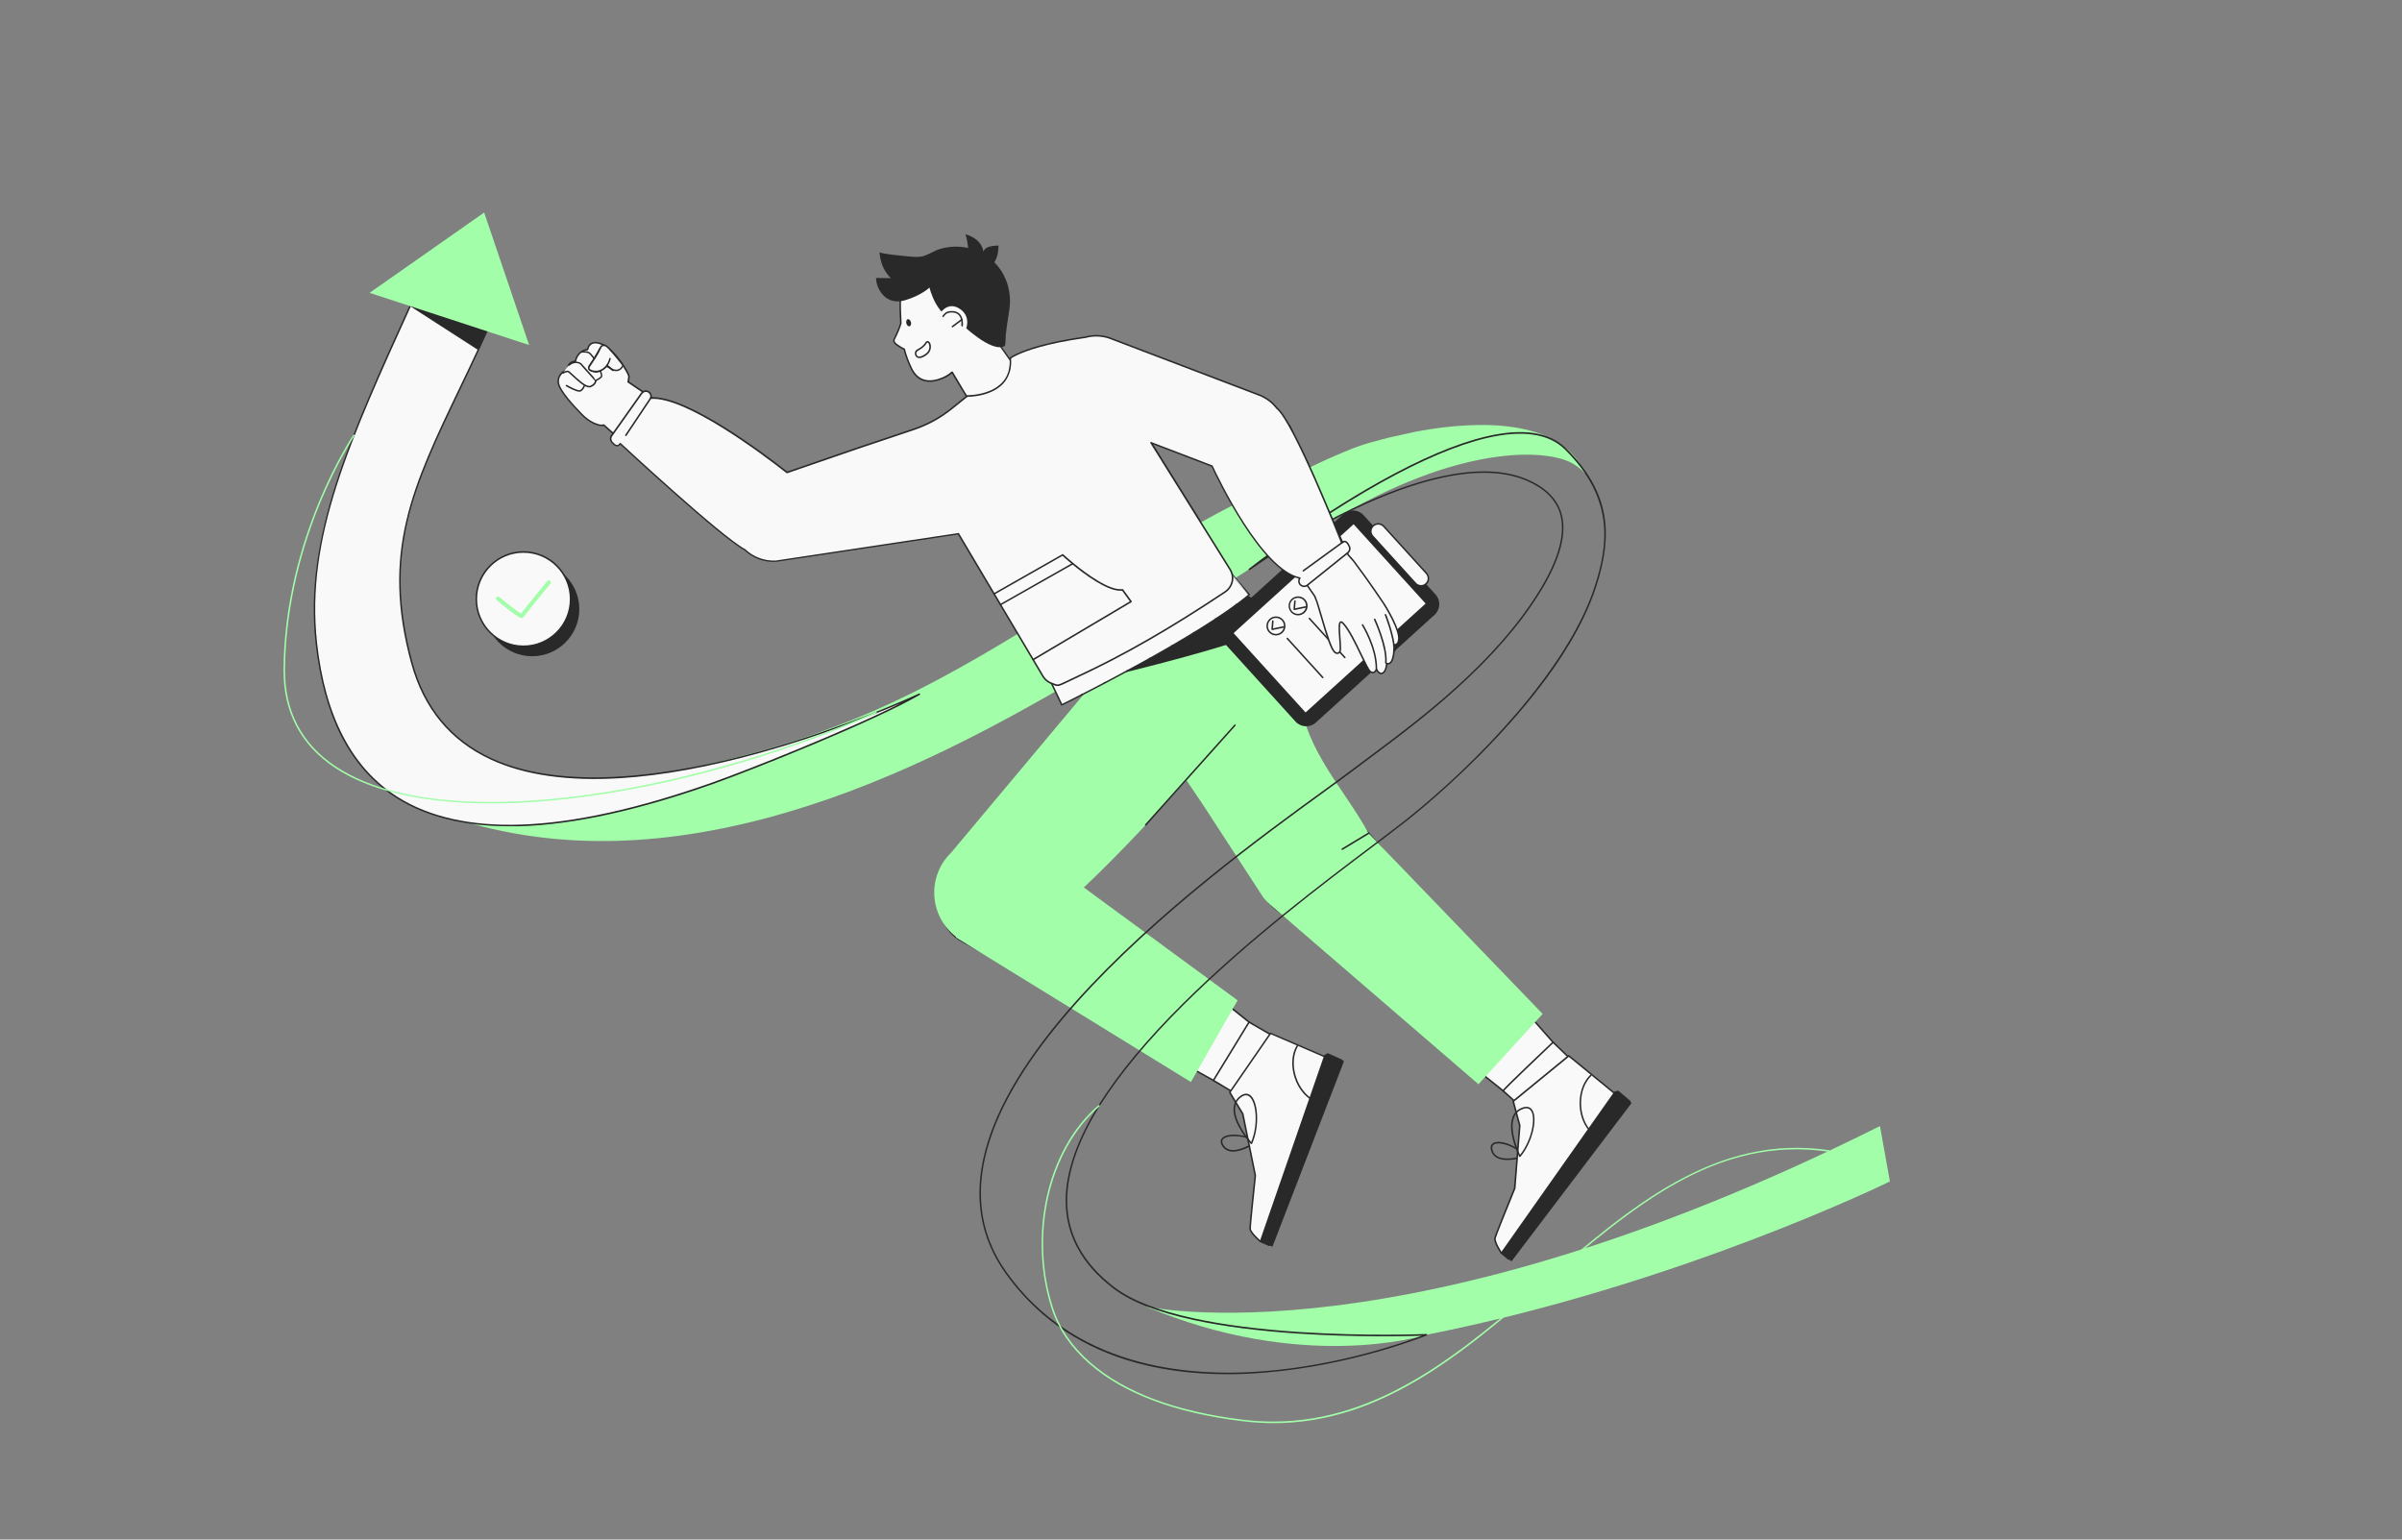 <?xml version="1.0" encoding="UTF-8"?> <svg xmlns="http://www.w3.org/2000/svg" width="4719" height="3025" viewBox="0 0 4719 3025" fill="none"><rect x="0" y="0" width="4719" height="3025" fill="#808080" stroke="none"/> <path d="M2777.2 849L2727 860.2C2677.6 872.8 2665.7 877.2 2626.1 894.1C2626 894.1 2626 894.2 2626 894.2C2579.6 914 2533.4 938.5 2474.2 966.8C2240.5 1078.3 2033 1240.1 1802.3 1356.3C1767.5 1373.8 1732.1 1390.4 1696.1 1405.5C1409 1526.1 1119.4 1551.5 809.2 1577.7C1021.4 1666.9 1236.5 1670.8 1460.6 1618.6C1684.7 1566.4 1893.8 1463.1 2092.8 1347.5C2291.8 1231.9 2437 1118.4 2639.7 1009.3C2882.1 870.5 3043.8 883.8 3089.5 910.6C3106.7 920.7 3114 930.5 3114.4 931.1C3060.4 805.3 2856.5 833.6 2777.2 849Z" fill="#A2FEA9"></path> <path d="M809 1302.6C733.1 1025 854.8 890.7 984.5 586.9L824.5 560.1C691.7 852 598.2 1049.1 621.5 1262.9C655.2 1572.8 860.8 1729.7 1399.5 1538.9C1475.7 1511.9 1711.7 1418.2 1806 1363.8C1806 1363.9 937.8 1773.5 809 1302.6Z" fill="#F9F9F9"></path> <path d="M1001.2 1623.5C912.4 1623.5 838.1 1605.1 780.2 1568.7C733.5 1539.4 696.3 1497.6 669.5 1444.6C644.4 1394.9 627.7 1333.8 620 1263.1C614.5 1212.5 615.3 1162 622.6 1108.7C629.3 1059.6 641.4 1008 659.7 950.8C694.5 842.3 748.5 723.6 811 586.3C815 577.5 819.1 568.6 823.2 559.6C823.5 559 824.1 558.6 824.8 558.7L984.8 585.5C985.3 585.6 985.6 585.9 985.9 586.3C986.1 586.7 986.1 587.2 986 587.6C958 653.2 929.9 711.9 905.1 763.7C812.4 957.2 751.2 1085.1 810.6 1302.3C834.7 1390.4 886.9 1453.6 965.9 1489.9C1114.8 1558.4 1335.1 1520.2 1493.7 1476.1C1665.7 1428.2 1804.2 1363.3 1805.6 1362.6C1806.3 1362.3 1807.2 1362.5 1807.6 1363.3C1808 1364 1807.7 1364.9 1807 1365.3C1714.6 1418.6 1480 1512.3 1400.2 1540.6C1254.7 1592.1 1127.9 1619.9 1023.2 1623.4C1015.6 1623.4 1008.3 1623.5 1001.2 1623.5ZM825.4 561.8C821.5 570.4 817.6 579 813.7 587.5C685.3 869.6 600.4 1056 622.9 1262.8C638.7 1407.8 692.1 1509.9 781.7 1566.2C843.8 1605.2 925 1623.4 1022.9 1620.2C1127.3 1616.8 1253.8 1589 1399 1537.6C1469.9 1512.5 1663.4 1435.6 1770.1 1381.5C1717.6 1404 1614.1 1445.6 1494.4 1478.9C1393.2 1507.1 1300.4 1523.9 1218.6 1529C1116.2 1535.3 1030.7 1523.1 964.6 1492.6C884.8 1455.9 832.1 1392.1 807.7 1303.1C793.2 1249.9 785.5 1201 784.4 1153.6C783.3 1109.9 787.8 1067.1 798.2 1023C817.8 939.2 857 857.3 902.5 762.4C927.1 711.1 954.9 652.9 982.6 588.1L825.4 561.8Z" fill="#292929"></path> <path d="M962.7 635.5L939.2 687.6L805.5 601.4L940.8 560.2L962.7 635.5Z" fill="#292929"></path> <path d="M951.2 417.6L726.1 575.4L1039.5 677.9L951.2 417.6Z" fill="#A2FEA9"></path> <path d="M2802 2622.7C2855.2 2609.7 2798.3 2624 2802 2622.7C2791.9 2625.8 2557.2 2696.2 2251.3 2566.9C2251.3 2566.9 2754.5 2682 3693.4 2212.5L3712.9 2321.3C3712.9 2321.4 3299.9 2524.2 2802 2622.7Z" fill="#A2FEA9"></path> <path d="M2674.3 1620.9C2802.5 1764.9 3077.1 2077.4 3077.1 2077.4L2989.9 2172.7L2505.2 1785C2465.6 1754.3 2464.6 1686.8 2502.2 1639.7C2544.2 1586.9 2629.4 1570.5 2674.3 1620.9Z" fill="#F9F9F9"></path> <path d="M2989.9 2174.2C2989.6 2174.2 2989.2 2174.1 2989 2173.9L2504.3 1786.2C2487.6 1773.3 2476.9 1753.1 2474 1729.3C2470.3 1698.5 2480.4 1664.6 2501 1638.8C2524.6 1609.2 2562.6 1590.1 2600.1 1589.1C2630.2 1588.3 2657 1599.2 2675.4 1619.9C2802.1 1762.3 3075.5 2073.3 3078.2 2076.4C3078.7 2077 3078.7 2077.8 3078.2 2078.4L2991 2173.7C2990.7 2174 2990.3 2174.2 2989.9 2174.2ZM2603.2 1592C2602.2 1592 2601.2 1592 2600.2 1592C2563.6 1593 2526.5 1611.6 2503.4 1640.6C2483.3 1665.8 2473.4 1698.9 2477 1728.9C2479.7 1751.8 2490.1 1771.3 2506.2 1783.8L2989.8 2170.7L3075.1 2077.4C3057.7 2057.7 2796.3 1760.2 2673.2 1621.9C2656 1602.5 2631.2 1592 2603.2 1592Z" fill="#292929"></path> <path d="M3030.7 1992.1L2904.6 2130.3L2495.5 1777.6C2490.6 1773.3 2486 1768.5 2481.8 1763.2L2361.6 1578.5L2330.9 1533.1L2268.8 1441.4L2249.4 1411.6L2206.2 1345.3C2201.9 1338.7 2198.3 1331.9 2195.2 1324.9C2191.1 1315.4 2188.1 1305.6 2186.3 1295.8C2185.8 1292.9 2185.3 1290 2185 1287C2178.2 1230.6 2207.1 1172.9 2262.4 1146.7C2269.2 1143.5 2276.2 1140.8 2283.2 1138.8C2320.6 1128 2360.1 1133.9 2392.3 1153.4C2411.2 1164.9 2457.9 1155.8 2490 1204C2494.9 1211.3 2499.7 1219.6 2504.4 1228.7C2527.9 1274 2547.9 1336.7 2552.8 1371.7C2567.9 1478.5 2639.5 1547.8 2688.7 1637.2L3030.7 1992.1Z" fill="#A2FEA9"></path> <path d="M2636.9 1670C2636.4 1670 2635.9 1669.7 2635.6 1669.3C2635.2 1668.6 2635.4 1667.7 2636.1 1667.2L2687.9 1635.9C2688.6 1635.5 2689.5 1635.7 2690 1636.4C2690.4 1637.1 2690.2 1638 2689.5 1638.5L2637.7 1669.8C2637.5 1669.9 2637.2 1670 2636.9 1670Z" fill="#292929"></path> <path d="M3085.4 2080.9L3051.1 2047.9C3051.1 2047.9 2951.7 2142.2 2953.1 2143.3C2954.5 2144.4 2989.3 2176.1 2989.3 2176.1L3085.4 2080.9Z" fill="#F9F9F9"></path> <path d="M2989.3 2177.6C2988.9 2177.6 2988.6 2177.5 2988.3 2177.2C2974.4 2164.5 2953.3 2145.3 2952.2 2144.4C2951.9 2144.1 2951.6 2143.7 2951.6 2143.3C2951.5 2142.2 2951.5 2141.2 3001 2093.6C3025.2 2070.3 3049.8 2047 3050.1 2046.8C3050.7 2046.2 3051.6 2046.3 3052.2 2046.8L3086.5 2079.8C3086.8 2080.1 3087 2080.5 3087 2080.9C3087 2081.3 3086.8 2081.7 3086.6 2082L2990.4 2177.2C2990 2177.4 2989.7 2177.6 2989.3 2177.6ZM2955.1 2143C2960.4 2147.7 2983.3 2168.6 2989.2 2174L3083.3 2080.8L3051.2 2049.9C3014.8 2084.5 2961.8 2135.3 2955.1 2143Z" fill="#292929"></path> <path d="M2961.4 2279.2C2954.4 2279.2 2947.5 2278.2 2941.8 2275.4C2936 2272.6 2932 2268.1 2929.9 2262.2C2926.5 2252.5 2930 2247.9 2933.6 2245.8C2946.5 2238.1 2980.3 2250.8 2998.2 2270.2C2998.5 2270.6 2998.7 2271.1 2998.6 2271.6C2998.5 2272.1 2998.1 2272.5 2997.6 2272.7C2996.6 2273.1 2978.7 2279.2 2961.4 2279.2ZM2943.7 2246.6C2940.2 2246.6 2937.3 2247.2 2935.2 2248.5C2931.5 2250.7 2930.7 2255.1 2932.8 2261.3C2934.6 2266.4 2938.1 2270.3 2943.1 2272.8C2959 2280.5 2986.4 2273.1 2994.4 2270.7C2979.7 2255.8 2957.4 2246.6 2943.7 2246.6Z" fill="#292929"></path> <path d="M2949.5 2461.9C2949.5 2461.9 2949.3 2461.5 2948.9 2460.8C2946.2 2455.8 2936.8 2442.5 2937 2432.9C2937.1 2429.8 2975.9 2334.8 2975.9 2334.8L2985.8 2211.5L2972.9 2163.8L3082 2074.5L3170.2 2146.8L3178.8 2144.5L3202.1 2164.3L2964.2 2474L2949.5 2461.9Z" fill="#F9F9F9"></path> <path d="M2964.2 2475.5C2963.9 2475.5 2963.5 2475.4 2963.2 2475.2L2948.4 2463.1C2948.2 2463 2948.1 2462.8 2948 2462.7L2947.4 2461.6C2946.9 2460.7 2946.2 2459.4 2945.3 2458C2941.5 2451.7 2935.2 2441.2 2935.4 2433C2935.5 2429.9 2965.1 2357.1 2974.3 2334.5L2984.2 2211.7L2971.4 2164.2C2971.2 2163.6 2971.4 2163 2971.9 2162.6L3081 2073.3C3081.6 2072.8 3082.3 2072.8 3082.9 2073.3L3170.5 2145.1L3178.4 2143C3178.9 2142.9 3179.4 2143 3179.8 2143.3L3203.1 2163.1C3203.7 2163.6 3203.8 2164.5 3203.3 2165.2L2965.4 2474.9C2965.2 2475.2 2964.8 2475.4 2964.4 2475.5C2964.4 2475.5 2964.3 2475.5 2964.2 2475.5ZM2950.6 2460.9L2964 2471.9L3200.1 2164.5L3178.5 2146.2L3170.7 2148.3C3170.2 2148.4 3169.7 2148.3 3169.4 2148L3082.1 2076.5L2974.7 2164.4L2987.3 2211.2C2987.3 2211.4 2987.4 2211.5 2987.3 2211.7L2977.4 2335C2977.4 2335.2 2977.4 2335.3 2977.3 2335.4C2962 2372.8 2939 2429.8 2938.5 2433.1C2938.3 2440.3 2944.4 2450.4 2948 2456.4C2948.9 2457.9 2949.7 2459.2 2950.2 2460.1L2950.6 2460.9Z" fill="#292929"></path> <path d="M2985.9 2273.4C2985.8 2273.4 2985.8 2273.4 2985.7 2273.4C2985.2 2273.3 2984.8 2273 2984.5 2272.6C2983.5 2270.7 2961.3 2225.1 2971.1 2196.2C2974 2187.8 2979.3 2181.6 2987 2177.8C2999.5 2171.7 3006.2 2175.5 3009.6 2179.9C3015.5 2187.5 3016.4 2203.1 3011.9 2221.9C3007.3 2241 2998.2 2259.6 2987 2272.9C2986.7 2273.2 2986.3 2273.4 2985.9 2273.4ZM2998.7 2177.6C2995.7 2177.6 2992.3 2178.6 2988.4 2180.5C2981.4 2183.9 2976.6 2189.5 2974 2197.2C2965.7 2221.5 2982 2259.8 2986.2 2269.2C3009.3 2240.4 3017.9 2195.4 3007.3 2181.8C3005.1 2179 3002.3 2177.6 2998.7 2177.6Z" fill="#292929"></path> <path d="M3125.4 2112.8C3099.6 2137.3 3097 2190.4 3122.8 2220.6L3125.4 2112.8Z" fill="#F9F9F9"></path> <path d="M3122.8 2222.1C3122.4 2222.1 3122 2221.9 3121.7 2221.6C3109.3 2207.1 3102.6 2186.3 3103.3 2164.5C3104 2143.1 3111.7 2123.8 3124.4 2111.7C3125 2111.1 3125.9 2111.2 3126.5 2111.8C3127.1 2112.4 3127 2113.3 3126.4 2113.9C3100.6 2138.5 3099.3 2190.9 3123.9 2219.7C3124.4 2220.3 3124.4 2221.3 3123.7 2221.8C3123.5 2222 3123.1 2222.1 3122.8 2222.1Z" fill="#292929"></path> <path d="M2949.5 2461.9L2969.5 2478.3L3205.5 2167.2L3178.8 2144.5L3170.2 2146.8L2948.9 2460.8C2949.3 2461.5 2949.5 2461.9 2949.5 2461.9Z" fill="#292929"></path> <path d="M2028.1 1669.5C2179.5 1788.9 2504.5 2048.6 2504.5 2048.6L2427.7 2147L1891.3 1850.1C1846.9 1826.8 1833.2 1771 1862 1718C1894.2 1658.7 1975.2 1627.7 2028.1 1669.5Z" fill="#F9F9F9"></path> <path d="M2427.7 2148.5C2427.5 2148.5 2427.2 2148.4 2427 2148.3L1890.6 1851.4C1870.6 1840.9 1856 1823.2 1849.4 1801.5C1841.4 1775.3 1845.5 1745.4 1860.7 1717.3C1878.8 1684 1912.9 1658.6 1949.6 1651.1C1979.1 1645 2007.4 1651.1 2029.1 1668.3C2178.8 1786.3 2502.2 2044.8 2505.5 2047.4C2506.1 2047.9 2506.3 2048.8 2505.7 2049.5L2428.9 2147.9C2428.6 2148.3 2428.1 2148.5 2427.7 2148.5ZM1971.5 1651.8C1964.5 1651.8 1957.4 1652.5 1950.1 1654C1914.2 1661.4 1880.9 1686.2 1863.2 1718.7C1848.3 1746.1 1844.4 1775.2 1852.1 1800.6C1858.5 1821.8 1872.3 1838.4 1891.9 1848.7L2427.2 2145L2502.3 2048.8C2480.8 2031.6 2172.2 1785.1 2027.1 1670.6C2011.5 1658.2 1992.2 1651.8 1971.5 1651.8Z" fill="#292929"></path> <path d="M2129.3 1743.7L2431.4 1965.5L2339.7 2126L1877.9 1841.8L1878.6 1840.9C1872.1 1836 1866.1 1830.2 1860.7 1823.8C1855.3 1817.3 1850.6 1810.2 1846.7 1802.3C1825.6 1759.6 1834.5 1708.1 1868.8 1675.1L2153.5 1335.1L2186.4 1295.8L2239.5 1232.4C2265.8 1201 2303.7 1184.6 2342 1184.6C2369.5 1184.6 2397.3 1193.1 2421.1 1210.6C2436.4 1221.8 2448.5 1235.7 2457.5 1251C2485.2 1298.7 2481.6 1361.1 2443 1405.7C2410.6 1443.1 2372.2 1487.3 2331.1 1533.2C2266.5 1605.2 2195.2 1681.7 2129.3 1743.7Z" fill="#A2FEA9"></path> <path d="M2501.2 2035.5L2454 2008.2L2384 2122.8L2435.2 2153.6L2501.2 2035.5Z" fill="#F9F9F9"></path> <path d="M2435.2 2155.1C2434.9 2155.1 2434.7 2155 2434.4 2154.9L2383.1 2124C2382.8 2123.8 2382.5 2123.5 2382.4 2123.1C2382.3 2122.7 2382.4 2122.3 2382.6 2122L2452.6 2007.5C2453 2006.8 2453.9 2006.6 2454.6 2007L2501.9 2034.2C2502.6 2034.6 2502.9 2035.5 2502.5 2036.2L2436.5 2154.3C2436.3 2154.7 2436 2154.9 2435.6 2155C2435.5 2155.1 2435.4 2155.1 2435.2 2155.1ZM2386 2122.3L2434.6 2151.6L2499.1 2036.1L2454.4 2010.3L2386 2122.3Z" fill="#292929"></path> <path d="M2422.6 2262.7C2420.7 2262.7 2418.9 2262.6 2417.1 2262.3C2410.7 2261.2 2405.6 2258 2402 2252.9C2396.1 2244.5 2398.2 2239.1 2401 2236.1C2411.3 2225.1 2447.3 2228 2469.9 2241.6C2470.3 2241.9 2470.6 2242.3 2470.6 2242.8C2470.6 2243.3 2470.4 2243.8 2470 2244.1C2468.8 2245 2443.5 2262.7 2422.6 2262.7ZM2424.5 2232.3C2414.7 2232.3 2406.8 2234.3 2403.2 2238.1C2400.2 2241.3 2400.7 2245.7 2404.5 2251.1C2407.6 2255.5 2412 2258.3 2417.6 2259.2C2435 2262.2 2459.3 2247.5 2466.3 2242.9C2453.3 2235.8 2437.4 2232.3 2424.5 2232.3Z" fill="#292929"></path> <path d="M2476.1 2439.3C2476.1 2439.3 2475.8 2439 2475.2 2438.4C2471.3 2434.3 2458.5 2424.1 2456.1 2414.9C2455.3 2411.9 2466.3 2309.8 2466.3 2309.8L2441.7 2188.6L2416.1 2146.3L2496.2 2030.3L2601 2075.3L2608.6 2070.7L2636.5 2083.2L2493.7 2446.7L2476.1 2439.3Z" fill="#F9F9F9"></path> <path d="M2493.7 2448.3C2493.5 2448.3 2493.3 2448.3 2493.1 2448.2L2475.5 2440.7C2475.3 2440.6 2475.2 2440.5 2475 2440.4L2474.1 2439.5C2473.4 2438.8 2472.3 2437.8 2471.1 2436.6C2465.7 2431.6 2456.7 2423.2 2454.6 2415.3C2453.8 2412.3 2462.1 2334.2 2464.7 2309.9L2440.1 2189.2L2414.7 2147.2C2414.4 2146.7 2414.4 2146.1 2414.7 2145.6L2494.8 2029.6C2495.2 2029 2496 2028.8 2496.6 2029.1L2600.7 2073.8L2607.7 2069.6C2608.1 2069.3 2608.6 2069.3 2609.1 2069.5L2637 2082C2637.7 2082.3 2638.1 2083.2 2637.8 2083.9L2495 2447.4C2494.9 2447.8 2494.6 2448.1 2494.2 2448.2C2494.1 2448.3 2493.9 2448.3 2493.7 2448.3ZM2477 2438L2492.9 2444.8L2634.6 2084L2608.7 2072.4L2601.7 2076.6C2601.3 2076.9 2600.8 2076.9 2600.3 2076.7L2496.6 2032.1L2417.8 2146.3L2442.9 2187.7C2443 2187.8 2443.1 2188 2443.1 2188.2L2467.7 2309.4C2467.7 2309.6 2467.7 2309.7 2467.7 2309.9C2463.4 2350.1 2457.1 2411.2 2457.5 2414.5C2459.3 2421.5 2468 2429.5 2473.1 2434.3C2474.4 2435.5 2475.5 2436.5 2476.2 2437.3L2477 2438Z" fill="#292929"></path> <path d="M2458.5 2248.1C2458.1 2248.1 2457.7 2247.9 2457.4 2247.6C2456 2246 2421.9 2208.4 2423.4 2177.9C2423.8 2169 2427.3 2161.6 2433.6 2155.8C2443.9 2146.4 2451.4 2148.3 2455.9 2151.5C2463.7 2157.1 2468.8 2172 2469.7 2191.2C2470.6 2210.8 2467 2231.2 2459.9 2247.2C2459.7 2247.7 2459.3 2248 2458.8 2248.1C2458.6 2248.1 2458.6 2248.1 2458.5 2248.1ZM2448 2152C2444.2 2152 2440.1 2154 2435.6 2158.1C2429.9 2163.3 2426.8 2170 2426.4 2178.1C2425.2 2203.7 2451.4 2236.1 2458.1 2243.9C2472.3 2209.8 2468.1 2164.2 2454.1 2154.1C2452.2 2152.7 2450.1 2152 2448 2152Z" fill="#292929"></path> <path d="M2548.5 2055.1C2530.6 2085.8 2542.7 2137.5 2575.9 2159.4L2548.5 2055.1Z" fill="#F9F9F9"></path> <path d="M2575.9 2160.9C2575.6 2160.9 2575.3 2160.8 2575.1 2160.7C2559.1 2150.2 2546.9 2132 2541.6 2111C2536.3 2090.2 2538.4 2069.6 2547.3 2054.4C2547.7 2053.7 2548.6 2053.4 2549.4 2053.9C2550.1 2054.3 2550.4 2055.2 2549.9 2056C2531.9 2086.8 2545.2 2137.5 2576.8 2158.3C2577.5 2158.8 2577.7 2159.7 2577.2 2160.4C2576.8 2160.7 2576.3 2160.9 2575.9 2160.9Z" fill="#292929"></path> <path d="M2476.1 2439.3L2499.9 2449.5L2640.4 2085.2L2608.5 2070.8L2600.9 2075.4L2475.2 2438.4C2475.8 2438.9 2476.1 2439.3 2476.1 2439.3Z" fill="#292929"></path> <path d="M2250.8 1622.3C2250.4 1622.3 2250.1 1622.2 2249.8 1621.9C2249.2 1621.3 2249.1 1620.4 2249.7 1619.8L2425.1 1423.9C2425.7 1423.3 2426.6 1423.2 2427.2 1423.8C2427.8 1424.4 2427.9 1425.3 2427.3 1425.9L2252 1621.8C2251.7 1622.1 2251.3 1622.3 2250.8 1622.3Z" fill="#292929"></path> <path d="M2504.5 1228.6C2497.1 1234.9 2480.3 1242.6 2457.5 1250.9C2390.3 1275.5 2271.7 1306.1 2195.4 1324.9C2179.3 1328.9 2165.1 1332.3 2153.6 1335L2186.5 1295.7C2186 1292.8 2185.5 1289.9 2185.2 1286.9C2178.4 1230.5 2207.3 1172.8 2262.6 1146.6C2269.4 1143.4 2276.4 1140.7 2283.4 1138.7C2320.8 1127.9 2360.3 1133.8 2392.5 1153.3C2411.4 1164.8 2458.1 1155.7 2490.2 1203.9C2495 1211.3 2499.8 1219.6 2504.5 1228.6Z" fill="#292929"></path> <path d="M965.5 1578.6C926.9 1578.6 890.5 1576.6 856.4 1572.5C774.3 1562.7 707.7 1541.2 658.4 1508.7C590.4 1463.8 556.3 1398.5 557 1314.8C557.5 1255.1 565.1 1193.8 579.4 1132.5C590.9 1083.5 606.7 1034.4 626.4 986.6C660 905.2 693.8 855.1 694.1 854.6C694.6 853.9 695.5 853.7 696.2 854.2C696.9 854.7 697.1 855.6 696.6 856.3C696.3 856.8 662.6 906.7 629.1 987.8C598.2 1062.6 561.1 1180.1 560 1314.8C559.3 1397.5 592.9 1461.8 660 1506.2C729.7 1552.3 833.3 1575.7 964.1 1575.7C1012.9 1575.7 1065.4 1572.4 1121.3 1565.9C1312.2 1543.5 1525 1484.1 1720.5 1398.8C1721.3 1398.5 1722.1 1398.8 1722.5 1399.6C1722.8 1400.4 1722.5 1401.2 1721.7 1401.6C1526 1487.1 1312.9 1546.5 1121.7 1568.9C1066.5 1575.3 1014.2 1578.6 965.5 1578.6Z" fill="#A2FEA9"></path> <path d="M2545.2 1417.8L2403.8 1261.9C2393.3 1250.3 2394.2 1232.5 2405.7 1222L2639 1010.3C2650.6 999.8 2668.4 1000.7 2678.9 1012.2L2820.3 1168.1C2830.8 1179.7 2829.9 1197.5 2818.4 1208L2585.1 1419.7C2573.6 1430.2 2555.7 1429.3 2545.2 1417.8Z" fill="#292929"></path> <path d="M2780.9 1146.3L2696.9 1053.8C2691.5 1047.8 2691.9 1038.6 2697.9 1033.2C2703.9 1027.8 2713.1 1028.2 2718.5 1034.2L2802.5 1126.7C2807.9 1132.7 2807.5 1141.9 2801.5 1147.3C2795.5 1152.7 2786.3 1152.2 2780.9 1146.3Z" fill="#F9F9F9"></path> <path d="M2791.7 1152.6C2791.4 1152.6 2791.2 1152.6 2790.9 1152.6C2786.6 1152.4 2782.7 1150.5 2779.8 1147.3L2695.8 1054.8C2689.8 1048.2 2690.3 1038 2696.9 1032.1C2703.5 1026.1 2713.7 1026.6 2719.6 1033.2L2803.6 1125.7C2809.6 1132.3 2809.1 1142.5 2802.5 1148.4C2799.5 1151.1 2795.7 1152.6 2791.7 1152.6ZM2707.7 1030.8C2704.6 1030.8 2701.4 1031.9 2698.9 1034.2C2693.6 1039.1 2693.1 1047.3 2698 1052.7L2782 1145.2C2784.3 1147.8 2787.6 1149.3 2791.1 1149.5C2794.6 1149.7 2797.9 1148.5 2800.5 1146.1C2805.8 1141.2 2806.3 1133 2801.4 1127.6L2717.4 1035.1C2714.8 1032.3 2711.3 1030.8 2707.7 1030.8Z" fill="#292929"></path> <path d="M2800.76 1185.93L2659.32 1030.03L2423.52 1243.96L2564.95 1399.86L2800.76 1185.93Z" fill="#F9F9F9"></path> <path d="M2642.16 1127.78C2651.22 1124.93 2656.25 1115.28 2653.4 1106.21C2650.55 1097.15 2640.9 1092.12 2631.84 1094.97C2622.77 1097.82 2617.74 1107.47 2620.59 1116.53C2623.44 1125.6 2633.09 1130.63 2642.16 1127.78Z" fill="#F9F9F9"></path> <path d="M2637.1 1130.2C2632 1130.2 2626.9 1128.1 2623.2 1124.1C2619.8 1120.4 2618.1 1115.6 2618.4 1110.6C2618.6 1105.6 2620.8 1101 2624.5 1097.7C2632.1 1090.8 2644 1091.3 2650.9 1099C2654.3 1102.7 2656 1107.5 2655.7 1112.5C2655.5 1117.5 2653.3 1122.1 2649.6 1125.4C2646.1 1128.6 2641.6 1130.2 2637.1 1130.2ZM2637.1 1095.8C2633.3 1095.8 2629.6 1097.1 2626.5 1099.9C2620.1 1105.7 2619.6 1115.7 2625.4 1122.1C2631.2 1128.5 2641.2 1129 2647.6 1123.2C2650.7 1120.4 2652.5 1116.5 2652.7 1112.3C2652.9 1108.1 2651.5 1104.1 2648.6 1101C2645.6 1097.6 2641.4 1095.8 2637.1 1095.8Z" fill="#292929"></path> <path d="M2605.98 1162.95C2612.6 1156.14 2612.46 1145.25 2605.65 1138.63C2598.84 1132 2587.95 1132.15 2581.33 1138.96C2574.7 1145.76 2574.85 1156.65 2581.66 1163.28C2588.46 1169.91 2599.35 1169.76 2605.98 1162.95Z" fill="#F9F9F9"></path> <path d="M2593.6 1169.7C2588.5 1169.7 2583.4 1167.6 2579.7 1163.6C2576.3 1159.9 2574.6 1155.1 2574.9 1150.1C2575.1 1145.1 2577.3 1140.5 2581 1137.2C2588.6 1130.3 2600.5 1130.8 2607.4 1138.5C2610.8 1142.2 2612.5 1147 2612.2 1152C2612 1157 2609.8 1161.6 2606.1 1164.9C2602.6 1168.1 2598.1 1169.7 2593.6 1169.7ZM2593.6 1135.3C2589.8 1135.3 2586.1 1136.6 2583.1 1139.4C2580 1142.2 2578.2 1146.1 2578 1150.3C2577.8 1154.5 2579.2 1158.5 2582.1 1161.6C2587.9 1168 2597.9 1168.5 2604.3 1162.7C2610.7 1156.9 2611.2 1146.9 2605.4 1140.5C2602.2 1137 2597.9 1135.3 2593.6 1135.3Z" fill="#292929"></path> <path d="M2561.71 1203.02C2568.65 1196.54 2569.03 1185.66 2562.54 1178.72C2556.06 1171.77 2545.18 1171.4 2538.24 1177.88C2531.29 1184.36 2530.92 1195.24 2537.4 1202.19C2543.88 1209.13 2554.76 1209.51 2561.71 1203.02Z" fill="#F9F9F9"></path> <path d="M2550.2 1209.1C2549.9 1209.1 2549.6 1209.1 2549.3 1209.1C2544.3 1208.9 2539.7 1206.7 2536.4 1203C2529.5 1195.4 2530 1183.5 2537.7 1176.6C2541.4 1173.2 2546.2 1171.5 2551.2 1171.8C2556.2 1172 2560.8 1174.2 2564.1 1177.9C2571 1185.5 2570.5 1197.4 2562.8 1204.3C2559.2 1207.4 2554.8 1209.1 2550.2 1209.1ZM2550.1 1174.7C2546.3 1174.7 2542.6 1176 2539.5 1178.8C2533.1 1184.6 2532.6 1194.6 2538.4 1201C2541.2 1204.1 2545.1 1205.9 2549.3 1206.1C2553.5 1206.3 2557.5 1204.9 2560.6 1202C2567 1196.2 2567.5 1186.2 2561.7 1179.8C2558.7 1176.4 2554.4 1174.7 2550.1 1174.7Z" fill="#292929"></path> <path d="M2522.22 1237.14C2526.26 1228.54 2522.57 1218.3 2513.97 1214.26C2505.38 1210.21 2495.13 1213.9 2491.09 1222.5C2487.04 1231.1 2490.74 1241.34 2499.33 1245.38C2507.93 1249.43 2518.17 1245.74 2522.22 1237.14Z" fill="#F9F9F9"></path> <path d="M2506.7 1248.5C2506.4 1248.5 2506.1 1248.5 2505.8 1248.5C2500.8 1248.3 2496.2 1246.1 2492.9 1242.4C2489.5 1238.7 2487.8 1233.9 2488.1 1228.9C2488.3 1223.9 2490.5 1219.3 2494.2 1216C2497.9 1212.6 2502.7 1210.9 2507.7 1211.2C2512.7 1211.4 2517.3 1213.6 2520.6 1217.3C2524 1221 2525.7 1225.8 2525.4 1230.8C2525.2 1235.8 2523 1240.4 2519.3 1243.7C2515.8 1246.8 2511.4 1248.5 2506.7 1248.5ZM2506.7 1214.1C2502.9 1214.1 2499.2 1215.4 2496.1 1218.2C2493 1221 2491.2 1224.9 2491 1229.1C2490.8 1233.3 2492.2 1237.3 2495.1 1240.4C2498 1243.5 2501.8 1245.3 2506 1245.5C2510.2 1245.7 2514.2 1244.3 2517.3 1241.4C2523.7 1235.6 2524.2 1225.6 2518.4 1219.2C2515.2 1215.9 2511 1214.1 2506.7 1214.1Z" fill="#292929"></path> <path d="M2729.1 1214.4C2728.7 1214.4 2728.3 1214.2 2728 1213.9L2658.3 1137.1C2657.7 1136.5 2657.8 1135.5 2658.4 1135C2659 1134.4 2660 1134.5 2660.5 1135.1L2730.2 1211.9C2730.8 1212.5 2730.7 1213.5 2730.1 1214C2729.8 1214.3 2729.4 1214.4 2729.1 1214.4Z" fill="#292929"></path> <path d="M2685.6 1253.9C2685.2 1253.9 2684.8 1253.7 2684.5 1253.4L2614.8 1176.6C2614.2 1176 2614.3 1175 2614.9 1174.5C2615.5 1173.9 2616.5 1174 2617 1174.6L2686.7 1251.4C2687.3 1252 2687.2 1253 2686.6 1253.5C2686.3 1253.7 2686 1253.9 2685.6 1253.9Z" fill="#292929"></path> <path d="M2642.1 1293.4C2641.7 1293.4 2641.3 1293.2 2641 1292.9L2571.3 1216.1C2570.7 1215.5 2570.8 1214.5 2571.4 1214C2572 1213.4 2573 1213.5 2573.5 1214.1L2643.2 1290.9C2643.8 1291.5 2643.7 1292.5 2643.1 1293C2642.8 1293.3 2642.4 1293.4 2642.1 1293.4Z" fill="#292929"></path> <path d="M2598.7 1332.7C2598.3 1332.7 2597.9 1332.5 2597.6 1332.2L2527.9 1255.4C2527.3 1254.8 2527.4 1253.8 2528 1253.3C2528.6 1252.7 2529.6 1252.8 2530.1 1253.4L2599.8 1330.2C2600.4 1330.8 2600.3 1331.8 2599.7 1332.3C2599.4 1332.6 2599.1 1332.7 2598.7 1332.7Z" fill="#292929"></path> <path d="M2629.6 1103.3L2628.3 1119.5L2650.9 1114.7L2629.6 1103.3Z" fill="#F9F9F9"></path> <path d="M2628.3 1121C2627.9 1121 2627.6 1120.9 2627.3 1120.6C2626.9 1120.3 2626.8 1119.8 2626.8 1119.4L2628.1 1103.2C2628.2 1102.4 2628.9 1101.8 2629.7 1101.8C2630.5 1101.9 2631.1 1102.6 2631.1 1103.4L2630 1117.6L2650.7 1113.3C2651.5 1113.1 2652.3 1113.6 2652.5 1114.5C2652.7 1115.3 2652.2 1116.1 2651.3 1116.3L2628.7 1121C2628.5 1121 2628.4 1121 2628.3 1121Z" fill="#292929"></path> <path d="M2587.5 1141.5L2586.2 1157.7L2608.8 1152.9L2587.5 1141.5Z" fill="#F9F9F9"></path> <path d="M2586.2 1159.2C2585.8 1159.2 2585.5 1159.1 2585.2 1158.8C2584.8 1158.5 2584.7 1158 2584.7 1157.6L2586 1141.4C2586.1 1140.6 2586.8 1140 2587.6 1140C2588.4 1140.1 2589 1140.8 2589 1141.6L2587.9 1155.8L2608.6 1151.5C2609.4 1151.3 2610.2 1151.8 2610.4 1152.7C2610.6 1153.5 2610.1 1154.3 2609.2 1154.5L2586.6 1159.2C2586.4 1159.1 2586.3 1159.2 2586.2 1159.2Z" fill="#292929"></path> <path d="M2544 1181L2542.7 1197.2L2565.3 1192.4L2544 1181Z" fill="#F9F9F9"></path> <path d="M2542.7 1198.7C2542.3 1198.7 2542 1198.6 2541.7 1198.3C2541.3 1198 2541.2 1197.5 2541.2 1197.1L2542.5 1180.9C2542.6 1180.1 2543.3 1179.5 2544.1 1179.5C2544.9 1179.6 2545.5 1180.3 2545.5 1181.1L2544.4 1195.3L2565.1 1191C2565.9 1190.8 2566.7 1191.4 2566.9 1192.2C2567.1 1193 2566.6 1193.8 2565.7 1194L2543.1 1198.7C2542.9 1198.7 2542.8 1198.7 2542.7 1198.7Z" fill="#292929"></path> <path d="M2500.6 1220.3L2499.3 1236.5L2521.9 1231.8L2500.6 1220.3Z" fill="#F9F9F9"></path> <path d="M2499.3 1238C2498.9 1238 2498.6 1237.9 2498.3 1237.6C2497.9 1237.3 2497.8 1236.8 2497.8 1236.4L2499.1 1220.2C2499.2 1219.4 2499.9 1218.8 2500.7 1218.8C2501.5 1218.9 2502.1 1219.6 2502.1 1220.4L2501 1234.6L2521.7 1230.3C2522.5 1230.1 2523.3 1230.7 2523.5 1231.5C2523.7 1232.3 2523.2 1233.1 2522.3 1233.3L2499.7 1238C2499.5 1238 2499.4 1238 2499.3 1238Z" fill="#292929"></path> <path d="M2719.1 1187C2719 1186.8 2690.5 1143.9 2660.2 1103.5L2659.5 1102.6C2658.1 1100.7 2654 1096.1 2648.7 1090.3L2533.4 836.1L2407.9 918.1C2407.9 918.1 2551.1 1126 2582.9 1171.4C2584.8 1176.2 2586.9 1181.7 2587.1 1182.4C2587.2 1182.6 2587.2 1182.8 2587.3 1183C2588.3 1186 2589.2 1189.1 2590.1 1192.2C2602 1231.4 2613.8 1276.9 2623.4 1282.5C2626.8 1284.5 2633.1 1284.9 2633.2 1274.2C2633.4 1252.4 2625.6 1210.5 2639.1 1225.3C2659.4 1247.3 2684.3 1314.6 2692.5 1320C2697.5 1323.3 2702 1320.7 2704.1 1314.8C2711.1 1329.6 2722.9 1324.8 2724.3 1303.6C2735 1308.5 2740.2 1286.3 2738.1 1267.1C2742.2 1267.7 2745.9 1265.9 2747.7 1258.9C2752.5 1239.1 2719.1 1187 2719.1 1187Z" fill="#F9F9F9"></path> <path d="M2713.6 1324.8C2710.2 1324.8 2706.9 1322.4 2704.3 1318.1C2703 1320.3 2701.3 1321.9 2699.3 1322.5C2697.7 1323.1 2695 1323.3 2691.8 1321.2C2688.1 1318.8 2682.5 1307.4 2672.9 1287.5C2662.4 1265.7 2649.4 1238.6 2638.1 1226.3C2635.4 1223.3 2634.5 1223.7 2634.4 1223.7C2631.6 1224.9 2632.9 1241.9 2633.7 1253.1C2634.2 1260.5 2634.8 1268.1 2634.8 1274.2C2634.8 1279.3 2633.3 1282.7 2630.6 1284.2C2628 1285.7 2624.8 1284.9 2622.7 1283.7C2614.3 1278.8 2605.3 1248.3 2594.9 1213C2592.9 1206.3 2590.8 1199.3 2588.8 1192.6C2587.9 1189.5 2586.9 1186.4 2586 1183.4C2586 1183.4 2585.9 1183.2 2585.9 1183.1L2585.8 1182.9C2585.6 1182.2 2583.5 1176.9 2581.6 1172.1C2550 1126.9 2408.1 921 2406.7 919C2406.5 918.7 2406.4 918.3 2406.5 917.9C2406.6 917.5 2406.8 917.2 2407.2 916.9L2532.7 834.9C2533.1 834.7 2533.5 834.6 2533.9 834.7C2534.3 834.8 2534.7 835.1 2534.8 835.5L2650 1089.5C2656 1096.1 2659.5 1100 2660.8 1101.8L2661.5 1102.7C2691.2 1142.2 2718.9 1183.8 2720.4 1186.1L2720.5 1186.2C2721.9 1188.4 2754.1 1239.1 2749.2 1259.1C2747.4 1266.5 2743.4 1268.5 2739.8 1268.5C2741 1282.4 2738.6 1299.1 2731.6 1304.1C2729.8 1305.4 2727.8 1305.8 2725.7 1305.4C2724.6 1316.2 2720.6 1323.5 2715.1 1324.5C2714.5 1324.7 2714 1324.8 2713.6 1324.8ZM2704.1 1313.2C2704.7 1313.2 2705.2 1313.5 2705.5 1314.1C2708 1319.5 2711.4 1322.3 2714.4 1321.7C2717.8 1321.1 2722 1315.9 2722.8 1303.4C2722.8 1302.9 2723.1 1302.5 2723.5 1302.2C2723.9 1301.9 2724.4 1301.9 2724.9 1302.1C2726.7 1302.9 2728.3 1302.8 2729.8 1301.7C2735.2 1297.8 2738.3 1282.3 2736.6 1267C2736.6 1266.5 2736.7 1266.1 2737.1 1265.8C2737.5 1265.5 2737.9 1265.3 2738.4 1265.4C2741 1265.8 2744.5 1265.5 2746.3 1258.4C2750.8 1240 2719.6 1190.4 2718 1187.9C2718 1187.9 2718 1187.9 2718 1187.8C2717.7 1187.4 2689.5 1144.8 2659.1 1104.4L2658.4 1103.5C2657.2 1101.9 2653.6 1097.9 2647.6 1091.3C2647.5 1091.2 2647.4 1091.1 2647.3 1090.9L2532.7 838.3L2410 918.5C2422.1 936 2554 1127.5 2584.1 1170.5C2584.2 1170.6 2584.2 1170.7 2584.3 1170.8C2586.1 1175.4 2588.3 1181.1 2588.6 1181.9C2588.6 1182 2588.7 1182.1 2588.7 1182.2C2588.7 1182.3 2588.8 1182.4 2588.8 1182.4C2589.8 1185.5 2590.7 1188.6 2591.7 1191.7C2593.7 1198.4 2595.8 1205.4 2597.8 1212.1C2607.2 1243.9 2616.9 1276.8 2624.3 1281.1C2625.7 1281.9 2627.6 1282.4 2629.2 1281.6C2630.9 1280.6 2631.8 1278.1 2631.8 1274.1C2631.8 1268.2 2631.3 1260.6 2630.7 1253.3C2629.3 1234.5 2628.7 1222.8 2633.2 1220.9C2635.8 1219.8 2638.5 1222.2 2640.3 1224.2C2651.9 1236.8 2665.1 1264.2 2675.6 1286.2C2683.1 1301.8 2690.2 1316.6 2693.4 1318.7C2695.2 1319.8 2696.8 1320.2 2698.3 1319.7C2700.2 1319.1 2701.7 1317.2 2702.8 1314.3C2702.9 1313.7 2703.4 1313.3 2704.1 1313.2Z" fill="#292929"></path> <path d="M1526.7 948.4C1526.7 948.4 1256.6 765.7 1234 750.3C1235 744.7 1235.6 740.3 1235.4 738.7C1234.7 732.8 1207.7 686.4 1182.2 676C1156.6 665.6 1154.5 686.7 1154.5 686.7C1133.4 689.2 1130.5 709.9 1130.5 709.9C1114.7 709.8 1114.3 727.2 1114.3 727.2C1110.5 727 1096.1 734.3 1096.7 750.4C1097.3 766.5 1127.1 797.8 1143 814.3C1158.9 830.8 1174.3 834.2 1174.3 834.2C1178.2 835.8 1182.1 835.9 1185.9 835L1434.1 1055.9L1526.7 948.4Z" fill="#F9F9F9"></path> <path d="M1434.2 1057.5C1433.8 1057.5 1433.5 1057.4 1433.2 1057.1L1185.6 836.7C1181.6 837.5 1177.7 837.2 1174 835.7C1172.4 835.3 1157.5 831.4 1142.1 815.4C1119.3 791.8 1095.9 765.6 1095.3 750.5C1095 741.5 1099.1 735.5 1102.6 732C1106 728.6 1110.2 726.4 1113 725.9C1113.5 721.7 1116 709.1 1129.3 708.5C1130.4 703.9 1135.3 688.1 1153.3 685.4C1153.8 682.9 1155.5 677.2 1160.9 674C1166.3 670.8 1173.7 671 1182.9 674.7C1208.9 685.2 1236.3 732.2 1237.1 738.6C1237.2 739.2 1237.4 740.9 1235.9 749.6C1263.1 768.1 1525.1 945.3 1527.8 947.1C1528.2 947.3 1528.4 947.7 1528.4 948.1C1528.5 948.5 1528.3 949 1528.1 949.3L1435.6 1056.8C1435.1 1057.3 1434.7 1057.4 1434.2 1057.5ZM1186 833.5C1186.4 833.5 1186.7 833.6 1187 833.9L1434.1 1053.8L1524.5 948.7C1503.5 934.5 1254.7 766.2 1233.2 751.6C1232.7 751.3 1232.5 750.7 1232.6 750.1C1234 742.2 1234.1 739.7 1234 739C1233.4 734.4 1207.1 687.8 1181.7 677.5C1173.5 674.2 1167 673.8 1162.4 676.6C1156.8 679.9 1156 686.9 1156 687C1155.9 687.7 1155.4 688.2 1154.7 688.3C1135 690.6 1132.1 709.5 1132 710.3C1131.9 711 1131.3 711.6 1130.5 711.6C1130.4 711.6 1130.4 711.6 1130.3 711.6C1116.4 711.6 1115.8 726.8 1115.8 727.4C1115.8 727.8 1115.6 728.2 1115.3 728.5C1115 728.8 1114.6 728.9 1114.2 728.9C1112.9 728.9 1108.5 730.4 1104.6 734.3C1101.5 737.3 1097.9 742.6 1098.2 750.5C1098.8 766.4 1130.6 799.3 1144.1 813.4C1159.5 829.4 1174.5 832.8 1174.6 832.9C1174.7 832.9 1174.8 832.9 1174.8 833C1178.2 834.4 1181.8 834.6 1185.5 833.7C1185.8 833.5 1185.9 833.5 1186 833.5Z" fill="#292929"></path> <path d="M1112.9 757.5C1112.9 757.5 1134.2 770.1 1139.7 767.9C1145.2 765.8 1147.8 758.2 1147.8 758.2L1112.9 757.5Z" fill="#F9F9F9"></path> <path d="M1138.2 769.7C1130.9 769.7 1115.4 760.8 1112.1 758.9C1111.4 758.5 1111.1 757.6 1111.6 756.8C1112 756.1 1112.9 755.9 1113.7 756.3C1122.3 761.4 1135.9 767.9 1139.2 766.6C1144 764.8 1146.4 757.9 1146.4 757.8C1146.7 757 1147.5 756.6 1148.3 756.9C1149.1 757.2 1149.5 758 1149.2 758.8C1149.1 759.1 1146.4 767.1 1140.2 769.5C1139.7 769.6 1139 769.7 1138.2 769.7Z" fill="#292929"></path> <path d="M1105.7 732.9C1105.7 732.9 1112.3 729 1116.1 729.9C1119.9 730.7 1148.6 763.7 1159.7 759.5C1170.8 755.3 1170.3 747.7 1170.3 747.7L1140.5 714.5C1140.5 714.5 1129.6 706.8 1117.2 717.7L1105.7 732.9Z" fill="#F9F9F9"></path> <path d="M1157.5 761.3C1149.3 761.3 1137 750.5 1124.1 738.5C1120.6 735.3 1116.7 731.6 1115.8 731.3C1113.2 730.7 1108.1 733.3 1106.5 734.2C1105.8 734.6 1104.9 734.4 1104.4 733.7C1104 733 1104.2 732.1 1104.9 731.6C1105.6 731.2 1112.2 727.5 1116.4 728.4C1117.8 728.7 1119.9 730.6 1126.1 736.3C1135.2 744.8 1152.3 760.7 1159.2 758C1167.6 754.8 1168.7 749.8 1168.8 748.2L1139.6 715.6C1138.4 714.8 1129 709.4 1118.3 718.8C1117.7 719.3 1116.7 719.3 1116.2 718.7C1115.7 718.1 1115.7 717.1 1116.3 716.6C1129.4 705.1 1141.3 713.3 1141.4 713.3C1141.5 713.4 1141.6 713.4 1141.7 713.5L1171.5 746.7C1171.7 746.9 1171.9 747.3 1171.9 747.6C1171.9 748 1172.4 756.2 1160.4 760.9C1159.4 761.2 1158.5 761.3 1157.5 761.3Z" fill="#292929"></path> <path d="M1170.3 747.7C1170.3 747.7 1178.3 744.2 1181.5 740.5C1184.6 736.8 1173.9 715.2 1169.5 707.9C1167 703.7 1163.3 699.3 1160.6 696.2C1158.3 693.6 1155.1 691.9 1151.6 691.6C1148.6 691.3 1145.1 691.1 1143.6 691.6L1170.3 747.7Z" fill="#F9F9F9"></path> <path d="M1170.3 749.2C1169.7 749.2 1169.2 748.9 1168.9 748.3C1168.6 747.5 1168.9 746.7 1169.7 746.3C1169.8 746.3 1177.5 742.9 1180.3 739.5C1182.2 737.3 1174.8 719.7 1168.2 708.6C1165.7 704.5 1162.1 700.1 1159.5 697.1C1157.4 694.7 1154.6 693.3 1151.5 693C1146.3 692.5 1144.6 692.8 1144.1 692.9C1143.3 693.2 1142.5 692.7 1142.2 692C1141.9 691.2 1142.4 690.4 1143.1 690.1C1143.6 689.9 1145.3 689.4 1151.7 690C1155.5 690.4 1159.1 692.2 1161.6 695.1C1164.3 698.2 1168.1 702.7 1170.6 707C1170.8 707.3 1187.2 735.8 1182.4 741.4C1179.1 745.3 1171 748.9 1170.7 749C1170.7 749.2 1170.5 749.2 1170.3 749.2Z" fill="#292929"></path> <path d="M1180.7 681.3C1180.7 681.3 1166.5 707.5 1158.9 717.4C1151.4 727.4 1167.3 731.6 1174.5 730.1C1181.7 728.6 1192.2 719.4 1192.2 719.4L1202.6 725.8C1202.6 725.8 1217.1 733.7 1224 717.5C1224 717.5 1195.2 680.2 1189.1 678.7C1183.1 677.3 1180.7 681.3 1180.7 681.3Z" fill="#F9F9F9"></path> <path d="M1171.4 732C1166 732 1159.2 730.1 1156.5 726C1155.3 724.1 1154.5 720.9 1157.7 716.6C1165.1 706.8 1179.2 680.9 1179.3 680.7C1179.3 680.7 1179.3 680.7 1179.3 680.6C1179.4 680.4 1182.4 675.7 1189.4 677.4C1195.7 678.9 1220.2 710.4 1225.1 716.7C1225.4 717.1 1225.5 717.7 1225.3 718.2C1223 723.5 1219.7 727 1215.4 728.5C1208.6 730.8 1202.1 727.3 1201.8 727.2L1192.3 721.3C1189.6 723.6 1181.2 730.3 1174.8 731.6C1173.9 731.9 1172.7 732 1171.4 732ZM1182 682.1C1181.1 683.7 1167.6 708.6 1160.2 718.4C1158.4 720.8 1158.1 722.7 1159.1 724.4C1161.3 727.9 1169.5 729.8 1174.3 728.8C1181 727.4 1191.2 718.5 1191.3 718.4C1191.8 718 1192.5 717.9 1193.1 718.2L1203.5 724.6C1203.5 724.6 1209.1 727.6 1214.6 725.7C1217.8 724.6 1220.5 721.9 1222.4 717.9C1211.3 703.6 1192.9 681.4 1188.9 680.4C1184.1 679.1 1182.2 681.8 1182 682.1Z" fill="#292929"></path> <path d="M1198.4 704.6C1198.4 704.6 1196.1 718.9 1182.9 726.6C1177 730.1 1169.8 731 1163.2 728.9C1158.9 727.5 1155 725.1 1157.2 720.6C1157.9 719.1 1173.2 698.2 1178.7 685.1L1198.4 704.6Z" fill="#F9F9F9"></path> <path d="M1170.4 731.5C1167.8 731.5 1165.3 731.1 1162.8 730.3C1159 729.1 1156.5 727.4 1155.6 725.2C1154.9 723.6 1155 721.8 1155.9 719.9C1156.1 719.5 1156.7 718.6 1158.5 716C1163.3 709 1173.2 694.5 1177.4 684.5C1177.7 683.7 1178.6 683.4 1179.4 683.7C1180.2 684 1180.5 684.9 1180.2 685.7C1175.9 695.9 1165.9 710.6 1161 717.7C1159.9 719.4 1158.8 720.9 1158.6 721.3C1158.1 722.4 1158 723.3 1158.3 724.1C1158.9 725.4 1160.7 726.6 1163.7 727.5C1169.8 729.4 1176.6 728.6 1182.2 725.3C1194.6 718.1 1196.9 704.5 1196.9 704.3C1197 703.5 1197.8 702.9 1198.6 703.1C1199.4 703.2 1200 704 1199.8 704.8C1199.7 705.4 1197.3 719.9 1183.6 727.9C1179.6 730.3 1175 731.5 1170.4 731.5Z" fill="#292929"></path> <path d="M1204.2 729.2C1203.9 729.2 1203.5 729.1 1203.2 728.8L1191.6 718.9C1191 718.4 1190.9 717.4 1191.4 716.8C1191.9 716.2 1192.9 716.1 1193.5 716.6L1205.1 726.5C1205.7 727 1205.8 728 1205.3 728.6C1205.1 729 1204.7 729.2 1204.2 729.2Z" fill="#292929"></path> <path d="M1229.5 853.5C1229.2 853.5 1228.9 853.4 1228.6 853.2C1227.9 852.7 1227.8 851.8 1228.2 851.1L1276.1 783.4C1276.6 782.7 1277.5 782.6 1278.2 783C1278.9 783.5 1279 784.4 1278.6 785.1L1230.7 852.8C1230.4 853.2 1230 853.5 1229.5 853.5Z" fill="#292929"></path> <path d="M2555.5 1135.7C2555.1 1135.7 2554.6 1135.5 2554.3 1135.1C2553.8 1134.5 2553.9 1133.5 2554.5 1133L2619.2 1081C2619.8 1080.5 2620.8 1080.6 2621.3 1081.2C2621.8 1081.8 2621.7 1082.8 2621.1 1083.3L2556.4 1135.3C2556.1 1135.6 2555.8 1135.7 2555.5 1135.7Z" fill="#292929"></path> <path d="M2676.8 1227.8C2676.8 1227.8 2704.6 1271.9 2704.1 1314.8L2676.8 1227.8Z" fill="#F9F9F9"></path> <path d="M2704.1 1316.2C2703.3 1316.2 2702.6 1315.5 2702.6 1314.7C2703.1 1272.8 2675.8 1229 2675.5 1228.6C2675.1 1227.9 2675.3 1227 2676 1226.5C2676.7 1226.1 2677.6 1226.3 2678.1 1227C2678.4 1227.4 2706.1 1271.9 2705.6 1314.8C2705.6 1315.6 2704.9 1316.2 2704.1 1316.2Z" fill="#292929"></path> <path d="M2700.7 1216.9C2700.7 1216.9 2725.6 1270.4 2722.7 1302.6L2700.7 1216.9Z" fill="#F9F9F9"></path> <path d="M2722.6 1304.1H2722.5C2721.7 1304 2721.1 1303.3 2721.1 1302.5C2724 1271 2699.5 1218.1 2699.3 1217.5C2699 1216.7 2699.3 1215.9 2700 1215.5C2700.8 1215.2 2701.6 1215.5 2702 1216.2C2703 1218.4 2727 1270.4 2724.1 1302.7C2724.1 1303.5 2723.4 1304.1 2722.6 1304.1Z" fill="#292929"></path> <path d="M2721.9 1207.8C2721.9 1207.8 2737.9 1246.6 2739.9 1278.9L2721.9 1207.8Z" fill="#F9F9F9"></path> <path d="M2739.8 1280.4C2739 1280.4 2738.4 1279.8 2738.3 1279C2736.4 1247.3 2720.6 1208.8 2720.5 1208.4C2720.2 1207.6 2720.5 1206.8 2721.3 1206.4C2722.1 1206.1 2722.9 1206.4 2723.3 1207.2C2723.5 1207.6 2739.4 1246.6 2741.4 1278.8C2741.4 1279.7 2740.7 1280.4 2739.8 1280.4Z" fill="#292929"></path> <path d="M2355.2 1022.3C2354.7 1022.3 2354.2 1022 2353.9 1021.6L2238.4 835.8C2238 835.1 2238.2 834.2 2238.9 833.7C2239.6 833.3 2240.5 833.5 2241 834.2L2356.5 1020C2356.9 1020.7 2356.7 1021.6 2356 1022.1C2355.7 1022.3 2355.4 1022.3 2355.2 1022.3Z" fill="#292929"></path> <path d="M2411.6 2700.1C2338.7 2700.1 2271.8 2690.6 2212.1 2671.7C2112.9 2640.4 2033.2 2583 1975 2501.2C1875.7 2361.6 1922 2182.4 2112.7 1968.6C2268.5 1794 2484.2 1637.4 2600.1 1553.3C2623.4 1536.4 2643.5 1521.8 2658.1 1510.7C2668.1 1503.1 2679.2 1494.8 2691.1 1486C2788.3 1413.6 2935.2 1304.3 3023 1162.5C3062.7 1098.4 3076.6 1046.3 3064.4 1007.8C3055.7 980.5 3033.6 959.1 2998.7 944.3C2956.1 926.2 2901.1 924.2 2835.2 938.2C2782.3 949.5 2722.4 971 2657.1 1002.3C2545.8 1055.6 2456.2 1119.4 2455.3 1120C2454.6 1120.5 2453.7 1120.3 2453.2 1119.7C2452.7 1119 2452.8 1118.1 2453.5 1117.6C2454.7 1116.7 2574.9 1022.1 2711 946C2791 901.3 2860.8 871.6 2918.4 857.9C2990.8 840.6 3044.1 848.4 3077 881.1C3119.8 923.7 3144.4 967.3 3152.1 1014.5C3158.7 1054.8 3153.4 1099.3 3135.3 1154.5C3108.9 1235 3051.9 1324.9 2965.6 1421.7C2881.7 1516 2797.1 1586.2 2764.6 1612C2748.1 1625.1 2725 1642.5 2698.3 1662.7C2600.3 1736.5 2452.3 1848.1 2325.7 1973.9C2256 2043.2 2201.5 2108.5 2163.7 2168.1C2119.2 2238.2 2096.7 2302.3 2096.6 2358.6C2096.5 2425.1 2127.9 2482.7 2189.9 2529.6C2223.4 2555 2276.4 2575.6 2347.5 2590.8C2404.4 2603 2473 2611.9 2551.2 2617.1C2684.5 2625.9 2801.2 2621.1 2802.3 2621C2803 2621 2803.7 2621.5 2803.8 2622.2C2804 2622.9 2803.6 2623.6 2802.9 2623.9C2801.5 2624.5 2657.7 2683 2484.7 2696.9C2459.8 2699.1 2435.4 2700.1 2411.6 2700.1ZM2915.1 926.1C2947.1 926.1 2975.4 931.3 2999.7 941.6C3035.4 956.8 3058.1 978.8 3067.1 1006.9C3079.6 1046.3 3065.6 1099.2 3025.4 1164.1C2986.5 1226.8 2932.9 1288.7 2861.5 1353.2C2801.2 1407.7 2741.1 1452.5 2692.7 1488.5C2680.9 1497.3 2669.7 1505.6 2659.8 1513.2C2645.2 1524.3 2625.1 1538.9 2601.8 1555.8C2368.1 1725.4 1747.3 2175.9 1977.4 2499.5C2108.3 2683.6 2325.4 2706.9 2484.4 2694.1C2633.4 2682.1 2760.7 2636.9 2793.5 2624.5C2763.8 2625.4 2663.2 2627.7 2550.9 2620.3C2472.5 2615.1 2403.8 2606.2 2346.8 2594C2275.3 2578.6 2221.9 2557.9 2188.1 2532.2C2125.3 2484.7 2093.5 2426.3 2093.6 2358.8C2093.7 2301.9 2116.4 2237.3 2161.2 2166.7C2199.1 2106.9 2253.7 2041.4 2323.6 1972C2450.3 1846.1 2598.5 1734.5 2696.5 1660.6C2723.2 1640.5 2746.3 1623.1 2762.8 1610C2900.2 1500.7 3079.5 1315.6 3132.4 1153.9C3159.7 1070.4 3171.7 979.9 3074.8 883.5C3042.7 851.6 2990.3 844 2919 861.1C2861.7 874.8 2792.2 904.4 2712.4 948.9C2625 997.8 2544.1 1054.3 2497.2 1088.6C2534.2 1065 2591.3 1030.6 2655.7 999.8C2721.3 968.4 2781.4 946.8 2834.5 935.5C2863.5 929.2 2890.4 926.1 2915.1 926.1Z" fill="#292929"></path> <path d="M1933.3 635.3C1932.4 634.3 1930.9 634.8 1928.8 636.5C1928.9 635.7 1929 634.8 1929 634C1930.2 602.6 1925.9 506.5 1845.3 518.1C1844.3 518.2 1843.3 518.4 1842.3 518.6C1781.8 528.7 1766.8 548.5 1768.7 609.8C1769 619.1 1769.4 627.5 1769.8 635.2C1768.1 641.5 1762.8 655.1 1757.1 666C1753.9 672.1 1760.2 676.6 1767.9 681.3C1771 683.2 1774.2 685 1776.7 686.2C1779.9 699 1784.3 710.8 1790.6 723.9C1804.6 753.2 1830.5 753.6 1857.3 740.5C1861.5 738.5 1866 735.3 1870.7 731.3C1881.8 750.3 1927.6 828.3 1933.3 826.5C1939.8 824.4 2018.2 754.6 2018.2 754.6C2015.8 752.2 1940.6 643.9 1933.3 635.3Z" fill="#F9F9F9"></path> <path d="M1932.9 828.2C1930.7 828.2 1925.7 824.3 1902.7 787.6C1889.8 767 1876.3 744 1870.2 733.7C1865.8 737.3 1861.6 740.1 1857.9 741.9C1840.6 750.3 1825.6 752.4 1813.3 748.2C1803.1 744.7 1795 736.7 1789.2 724.7C1782.9 711.6 1778.5 699.7 1775.4 687.4C1772.6 686 1769.3 684.1 1767.1 682.7C1760.9 678.9 1751.6 673.2 1755.8 665.4C1761.7 654.2 1766.7 640.9 1768.3 635.1C1767.9 627.7 1767.5 619.5 1767.2 609.9C1765.2 547.2 1781.3 527.3 1842 517.2C1843 517 1844 516.9 1845 516.7C1867.4 513.5 1885.9 518.2 1899.9 530.9C1930.7 558.6 1931.1 616.1 1930.5 633.8C1932.5 633 1933.7 633.6 1934.4 634.5C1938.8 639.6 1967.1 680 1989.9 712.5C2004.4 733.2 2018.1 752.7 2019.1 753.8C2019.4 754.1 2019.5 754.5 2019.5 754.9C2019.5 755.3 2019.3 755.7 2019 755.9C2011 763.1 1940.2 826 1933.6 828.1C1933.5 828.1 1933.3 828.2 1932.9 828.2ZM1870.7 729.9C1870.8 729.9 1870.9 729.9 1871 729.9C1871.4 730 1871.8 730.2 1872 730.6C1903.9 785.3 1928.3 823.1 1933.1 825C1938.7 822.5 1985.2 782 2016.2 754.4C2013.1 750.3 2003.3 736.3 1987.6 714C1964.8 681.6 1936.5 641.2 1932.2 636.2C1932.2 636.2 1931.5 636.2 1929.8 637.6C1929.3 638 1928.7 638 1928.1 637.7C1927.6 637.4 1927.3 636.8 1927.3 636.2C1927.4 635.3 1927.4 634.5 1927.5 633.8C1928.2 617 1928 560 1897.9 532.9C1884.6 520.9 1866.9 516.4 1845.5 519.5C1844.5 519.6 1843.5 519.8 1842.5 520C1811.3 525.2 1793.5 532.9 1783.2 545.9C1773 558.6 1769.1 577.7 1770.2 609.7C1770.5 619.4 1770.9 627.7 1771.3 635.1C1771.3 635.3 1771.3 635.4 1771.2 635.6C1769.3 642.5 1763.9 656.3 1758.3 666.7C1755.9 671.2 1760.1 674.9 1768.5 680C1770.9 681.5 1774.3 683.5 1777.2 684.8C1777.6 685 1777.9 685.4 1778 685.8C1781.1 698.1 1785.4 710 1791.8 723.2C1797.2 734.5 1804.8 741.9 1814.2 745.2C1825.7 749.2 1840 747.2 1856.5 739.1C1860.4 737.2 1864.8 734.2 1869.6 730.1C1870 730 1870.3 729.9 1870.7 729.9Z" fill="#292929"></path> <path d="M1780.6 635.2C1781.5 639 1784.3 641.7 1786.8 641.1C1789.3 640.5 1790.6 636.9 1789.7 633.1C1788.8 629.3 1786 626.6 1783.5 627.2C1780.9 627.7 1779.7 631.3 1780.6 635.2Z" fill="#292929"></path> <path d="M1808.2 701.9C1799.5 704.2 1794.9 691.9 1802.9 687.7C1808.4 684.8 1815.2 680.3 1818.6 674.5C1824.9 663.8 1833.3 684.4 1821.4 694.7C1817.4 698.2 1812.6 700.7 1808.2 701.9Z" fill="#F9F9F9"></path> <path d="M1806.1 703.7C1802.1 703.7 1799.1 700.9 1797.9 697.9C1796.5 694.2 1797.2 689 1802.2 686.4C1807.3 683.7 1814 679.4 1817.3 673.8C1819.3 670.4 1821.4 669.9 1822.8 670.1C1825.1 670.4 1827 672.5 1828.1 675.9C1829.9 681.6 1828.8 690.3 1822.4 695.9C1818.3 699.5 1813.4 702.2 1808.6 703.4C1807.8 703.6 1806.9 703.7 1806.1 703.7ZM1822.4 673C1821.7 673 1820.8 673.8 1819.9 675.3C1816.3 681.5 1809 686.2 1803.6 689.1C1800.2 690.9 1799.7 694.3 1800.7 696.9C1801.6 699.2 1804 701.5 1807.8 700.5C1812.1 699.3 1816.6 696.9 1820.4 693.6C1825.8 688.9 1826.7 681.6 1825.2 676.8C1824.4 674.4 1823.3 673.2 1822.5 673.1C1822.5 673 1822.4 673 1822.4 673Z" fill="#292929"></path> <path d="M1980.3 561.8C1975.4 544.2 1966.2 527.9 1953.1 514.9C1925.4 487.4 1884 478.2 1846.9 489.1C1834.8 492.7 1823.9 500.8 1812 503.7C1803.9 505.7 1794.3 504.6 1786 503.9C1780.7 503.5 1728.2 498.7 1727.7 495.2L1729 504.4C1731.3 520.4 1738.7 535.2 1750.3 546.6L1721.2 546.1C1721 550.9 1722.2 557.8 1725.1 564.6C1731.8 580.4 1748.3 598.5 1777.8 590C1809.6 580.8 1826.1 565 1826.1 565C1826.1 565 1839.6 626.4 1887.1 634.9C1887.1 634.9 1947.9 694.8 1973.8 679.9C1975.8 678.7 1975.7 659.9 1976 657.6C1977.9 640.3 1980.9 623.2 1983.3 605.9C1985.3 591.2 1984.2 576.1 1980.3 561.8Z" fill="#292929"></path> <path d="M1843.5 620.5C1843.5 620.5 1858.5 591.7 1882.7 605.1C1916.7 623.8 1895.1 667.3 1872.3 669.3C1849.5 671.3 1843.5 620.5 1843.5 620.5Z" fill="#F9F9F9"></path> <path d="M1852.8 621.7C1852.8 621.7 1856.7 614.4 1864.2 613C1875.6 611 1892 613.9 1890.2 639.9L1852.8 621.7Z" fill="#F9F9F9"></path> <path d="M1890.2 641.5H1890.1C1889.3 641.4 1888.7 640.7 1888.7 639.9C1889.4 629.8 1887.4 622.6 1882.7 618.3C1877 613.2 1868.8 613.7 1864.5 614.5C1857.8 615.7 1854.2 622.3 1854.1 622.4C1853.7 623.1 1852.8 623.4 1852.1 623C1851.4 622.6 1851.1 621.7 1851.5 621C1851.7 620.7 1855.9 613 1864 611.6C1868.9 610.7 1878.1 610.2 1884.7 616.1C1890.1 621 1892.5 629.1 1891.7 640.1C1891.6 640.9 1891 641.5 1890.2 641.5Z" fill="#292929"></path> <path d="M1871.1 643.3C1870.6 643.3 1870.2 643.1 1869.9 642.7C1869.4 642 1869.5 641.1 1870.2 640.6L1888.6 626.8C1889.3 626.3 1890.2 626.4 1890.7 627.1C1891.2 627.8 1891.1 628.7 1890.4 629.2L1872 643C1871.8 643.2 1871.5 643.3 1871.1 643.3Z" fill="#292929"></path> <path d="M1902.6 502.9C1902.6 502.9 1903.3 479.4 1896.6 460.3C1896.6 460.3 1928.3 467.1 1932.3 495.5C1932.3 495.5 1930.5 482.9 1961.6 482.5C1961.6 482.5 1963.2 528.1 1931.4 525.4C1899.7 522.5 1902.6 502.9 1902.6 502.9Z" fill="#292929"></path> <path d="M2065.1 1341L2086.1 1385C2086.1 1385 2350.1 1255.6 2454.3 1168.6L2374.3 1074.4L2065.1 1341Z" fill="#F9F9F9"></path> <path d="M2086.1 1386.5C2085.9 1386.5 2085.8 1386.5 2085.6 1386.4C2085.2 1386.3 2084.9 1386 2084.7 1385.6L2063.7 1341.6C2063.4 1341 2063.6 1340.3 2064.1 1339.8L2373.3 1073.1C2373.6 1072.8 2374 1072.7 2374.4 1072.7C2374.8 1072.7 2375.2 1072.9 2375.4 1073.2L2455.4 1167.4C2455.7 1167.7 2455.8 1168.1 2455.8 1168.5C2455.8 1168.9 2455.6 1169.3 2455.3 1169.5C2352.1 1255.7 2089.4 1384.8 2086.8 1386.1C2086.5 1386.5 2086.3 1386.5 2086.1 1386.5ZM2066.9 1341.4L2086.7 1383C2107.3 1372.8 2352.3 1251.1 2452.1 1168.4L2374 1076.5L2066.9 1341.4Z" fill="#292929"></path> <mask id="mask0_118_528" style="mask-type:luminance" maskUnits="userSpaceOnUse" x="2065" y="1074" width="390" height="311"> <mask id="mask1_118_528" style="mask-type:luminance" maskUnits="userSpaceOnUse" x="2065" y="1074" width="390" height="311"> <path d="M2065.1 1341L2086.1 1385C2086.1 1385 2350.1 1255.6 2454.3 1168.6L2374.3 1074.4L2065.1 1341Z" fill="white"></path> </mask> <g mask="url(#mask1_118_528)"> <path d="M2086.1 1386.5C2085.9 1386.5 2085.8 1386.5 2085.6 1386.4C2085.2 1386.3 2084.9 1386 2084.7 1385.6L2063.7 1341.6C2063.4 1341 2063.6 1340.3 2064.1 1339.8L2373.3 1073.1C2373.6 1072.8 2374 1072.7 2374.4 1072.7C2374.8 1072.7 2375.2 1072.9 2375.4 1073.2L2455.4 1167.4C2455.7 1167.7 2455.8 1168.1 2455.8 1168.5C2455.8 1168.9 2455.6 1169.3 2455.3 1169.5C2352.1 1255.7 2089.4 1384.8 2086.8 1386.1C2086.5 1386.5 2086.3 1386.5 2086.1 1386.5ZM2066.9 1341.4L2086.7 1383C2107.3 1372.8 2352.3 1251.1 2452.1 1168.4L2374 1076.5L2066.9 1341.4Z" fill="white"></path> </g> </mask> <g mask="url(#mask0_118_528)"> <path d="M2065.1 1341L2086.1 1385C2086.1 1385 2350.1 1255.6 2454.3 1168.6L2386.6 1078L2065.1 1341Z" fill="#F9F9F9"></path> <path d="M2086.1 1386.5C2085.9 1386.5 2085.8 1386.5 2085.6 1386.4C2085.2 1386.3 2084.9 1386 2084.7 1385.6L2063.7 1341.6C2063.4 1341 2063.6 1340.2 2064.1 1339.8L2385.6 1076.7C2385.9 1076.4 2386.3 1076.3 2386.7 1076.4C2387.1 1076.4 2387.5 1076.7 2387.7 1077L2455.4 1167.6C2455.9 1168.2 2455.8 1169.1 2455.2 1169.6C2352 1255.8 2089.3 1384.9 2086.7 1386.2C2086.5 1386.5 2086.3 1386.5 2086.1 1386.5ZM2067 1341.5L2086.8 1383C2107.4 1372.8 2352.5 1251.1 2452.3 1168.3L2386.4 1080.1L2067 1341.5Z" fill="#292929"></path> </g> <mask id="mask2_118_528" style="mask-type:luminance" maskUnits="userSpaceOnUse" x="2065" y="1074" width="390" height="311"> <mask id="mask3_118_528" style="mask-type:luminance" maskUnits="userSpaceOnUse" x="2065" y="1074" width="390" height="311"> <path d="M2065.1 1341L2086.1 1385C2086.1 1385 2350.1 1255.6 2454.3 1168.6L2374.3 1074.4L2065.1 1341Z" fill="white"></path> </mask> <g mask="url(#mask3_118_528)"> <path d="M2086.1 1386.5C2085.9 1386.5 2085.8 1386.5 2085.6 1386.4C2085.2 1386.3 2084.9 1386 2084.7 1385.6L2063.7 1341.6C2063.4 1341 2063.6 1340.3 2064.1 1339.8L2373.3 1073.1C2373.6 1072.8 2374 1072.7 2374.4 1072.7C2374.8 1072.7 2375.2 1072.9 2375.4 1073.2L2455.4 1167.4C2455.7 1167.7 2455.8 1168.1 2455.8 1168.5C2455.8 1168.9 2455.6 1169.3 2455.3 1169.5C2352.1 1255.7 2089.4 1384.8 2086.8 1386.1C2086.5 1386.5 2086.3 1386.5 2086.1 1386.5ZM2066.9 1341.4L2086.7 1383C2107.3 1372.8 2352.3 1251.1 2452.1 1168.4L2374 1076.5L2066.9 1341.4Z" fill="white"></path> </g> </mask> <g mask="url(#mask2_118_528)"> <path d="M2137.4 1381.9C2136.9 1381.9 2136.5 1381.7 2136.2 1381.3L2103.4 1338.4C2102.9 1337.7 2103 1336.8 2103.7 1336.3C2104.4 1335.8 2105.3 1335.9 2105.8 1336.6L2138.6 1379.5C2139.1 1380.2 2139 1381.1 2138.3 1381.6C2138 1381.8 2137.7 1381.9 2137.4 1381.9Z" fill="#292929"></path> </g> <mask id="mask4_118_528" style="mask-type:luminance" maskUnits="userSpaceOnUse" x="2065" y="1074" width="390" height="311"> <mask id="mask5_118_528" style="mask-type:luminance" maskUnits="userSpaceOnUse" x="2065" y="1074" width="390" height="311"> <path d="M2065.1 1341L2086.1 1385C2086.1 1385 2350.1 1255.6 2454.3 1168.6L2374.3 1074.4L2065.1 1341Z" fill="white"></path> </mask> <g mask="url(#mask5_118_528)"> <path d="M2086.1 1386.5C2085.9 1386.5 2085.8 1386.5 2085.6 1386.4C2085.2 1386.3 2084.9 1386 2084.7 1385.6L2063.7 1341.6C2063.4 1341 2063.6 1340.3 2064.1 1339.8L2373.3 1073.1C2373.6 1072.8 2374 1072.7 2374.4 1072.7C2374.8 1072.7 2375.2 1072.9 2375.4 1073.2L2455.4 1167.4C2455.7 1167.7 2455.8 1168.1 2455.8 1168.5C2455.8 1168.9 2455.6 1169.3 2455.3 1169.5C2352.1 1255.7 2089.4 1384.8 2086.8 1386.1C2086.5 1386.5 2086.3 1386.5 2086.1 1386.5ZM2066.9 1341.4L2086.7 1383C2107.3 1372.8 2352.3 1251.1 2452.1 1168.4L2374 1076.5L2066.9 1341.4Z" fill="white"></path> </g> </mask> <g mask="url(#mask4_118_528)"> <path d="M2179.3 1354.8C2178.8 1354.8 2178.4 1354.6 2178.1 1354.2L2145.3 1311.3C2144.8 1310.6 2144.9 1309.7 2145.6 1309.2C2146.3 1308.7 2147.2 1308.8 2147.7 1309.5L2180.5 1352.4C2181 1353.1 2180.9 1354 2180.2 1354.5C2179.9 1354.7 2179.6 1354.8 2179.3 1354.8Z" fill="#292929"></path> </g> <mask id="mask6_118_528" style="mask-type:luminance" maskUnits="userSpaceOnUse" x="2065" y="1074" width="390" height="311"> <mask id="mask7_118_528" style="mask-type:luminance" maskUnits="userSpaceOnUse" x="2065" y="1074" width="390" height="311"> <path d="M2065.1 1341L2086.1 1385C2086.1 1385 2350.1 1255.6 2454.3 1168.6L2374.3 1074.4L2065.1 1341Z" fill="white"></path> </mask> <g mask="url(#mask7_118_528)"> <path d="M2086.1 1386.5C2085.9 1386.5 2085.8 1386.5 2085.6 1386.4C2085.2 1386.3 2084.9 1386 2084.7 1385.6L2063.7 1341.6C2063.4 1341 2063.6 1340.3 2064.1 1339.8L2373.3 1073.1C2373.6 1072.8 2374 1072.7 2374.4 1072.7C2374.8 1072.7 2375.2 1072.9 2375.4 1073.2L2455.4 1167.4C2455.7 1167.7 2455.8 1168.1 2455.8 1168.5C2455.8 1168.9 2455.6 1169.3 2455.3 1169.5C2352.1 1255.7 2089.4 1384.8 2086.8 1386.1C2086.5 1386.5 2086.3 1386.5 2086.1 1386.5ZM2066.9 1341.4L2086.7 1383C2107.3 1372.8 2352.3 1251.1 2452.1 1168.4L2374 1076.5L2066.9 1341.4Z" fill="white"></path> </g> </mask> <g mask="url(#mask6_118_528)"> <path d="M2221.2 1327.7C2220.7 1327.7 2220.3 1327.5 2220 1327.1L2187.2 1284.2C2186.7 1283.5 2186.8 1282.6 2187.5 1282.1C2188.2 1281.6 2189.1 1281.7 2189.6 1282.4L2222.4 1325.3C2222.9 1326 2222.8 1326.9 2222.1 1327.4C2221.8 1327.6 2221.5 1327.7 2221.2 1327.7Z" fill="#292929"></path> </g> <mask id="mask8_118_528" style="mask-type:luminance" maskUnits="userSpaceOnUse" x="2065" y="1074" width="390" height="311"> <mask id="mask9_118_528" style="mask-type:luminance" maskUnits="userSpaceOnUse" x="2065" y="1074" width="390" height="311"> <path d="M2065.1 1341L2086.1 1385C2086.1 1385 2350.1 1255.6 2454.3 1168.6L2374.3 1074.4L2065.1 1341Z" fill="white"></path> </mask> <g mask="url(#mask9_118_528)"> <path d="M2086.1 1386.5C2085.9 1386.5 2085.8 1386.5 2085.6 1386.4C2085.2 1386.3 2084.9 1386 2084.7 1385.6L2063.7 1341.6C2063.4 1341 2063.6 1340.3 2064.1 1339.8L2373.3 1073.1C2373.6 1072.8 2374 1072.7 2374.4 1072.7C2374.8 1072.7 2375.2 1072.9 2375.4 1073.2L2455.4 1167.4C2455.7 1167.7 2455.8 1168.1 2455.8 1168.5C2455.8 1168.9 2455.6 1169.3 2455.3 1169.5C2352.1 1255.7 2089.4 1384.8 2086.8 1386.1C2086.5 1386.5 2086.3 1386.5 2086.1 1386.5ZM2066.9 1341.4L2086.7 1383C2107.3 1372.8 2352.3 1251.1 2452.1 1168.4L2374 1076.5L2066.9 1341.4Z" fill="white"></path> </g> </mask> <g mask="url(#mask8_118_528)"> <path d="M2263.1 1300.6C2262.6 1300.6 2262.2 1300.4 2261.9 1300L2229.1 1257.1C2228.6 1256.4 2228.7 1255.5 2229.4 1255C2230.1 1254.5 2231 1254.6 2231.5 1255.3L2264.3 1298.2C2264.8 1298.9 2264.7 1299.8 2264 1300.3C2263.7 1300.5 2263.4 1300.6 2263.1 1300.6Z" fill="#292929"></path> </g> <mask id="mask10_118_528" style="mask-type:luminance" maskUnits="userSpaceOnUse" x="2065" y="1074" width="390" height="311"> <mask id="mask11_118_528" style="mask-type:luminance" maskUnits="userSpaceOnUse" x="2065" y="1074" width="390" height="311"> <path d="M2065.1 1341L2086.1 1385C2086.1 1385 2350.1 1255.6 2454.3 1168.6L2374.3 1074.4L2065.1 1341Z" fill="white"></path> </mask> <g mask="url(#mask11_118_528)"> <path d="M2086.1 1386.5C2085.9 1386.5 2085.8 1386.5 2085.6 1386.4C2085.2 1386.3 2084.9 1386 2084.7 1385.6L2063.7 1341.6C2063.4 1341 2063.6 1340.3 2064.1 1339.8L2373.3 1073.1C2373.6 1072.8 2374 1072.7 2374.4 1072.7C2374.8 1072.7 2375.2 1072.9 2375.4 1073.2L2455.4 1167.4C2455.7 1167.7 2455.8 1168.1 2455.8 1168.5C2455.8 1168.9 2455.6 1169.3 2455.3 1169.5C2352.1 1255.7 2089.4 1384.8 2086.8 1386.1C2086.5 1386.5 2086.3 1386.5 2086.1 1386.5ZM2066.9 1341.4L2086.7 1383C2107.3 1372.8 2352.3 1251.1 2452.1 1168.4L2374 1076.5L2066.9 1341.4Z" fill="white"></path> </g> </mask> <g mask="url(#mask10_118_528)"> <path d="M2305 1273.5C2304.5 1273.5 2304.1 1273.3 2303.8 1272.9L2271 1230C2270.5 1229.3 2270.6 1228.4 2271.3 1227.9C2272 1227.4 2272.9 1227.5 2273.4 1228.2L2306.2 1271.1C2306.7 1271.8 2306.6 1272.7 2305.9 1273.2C2305.6 1273.4 2305.3 1273.5 2305 1273.5Z" fill="#292929"></path> </g> <mask id="mask12_118_528" style="mask-type:luminance" maskUnits="userSpaceOnUse" x="2065" y="1074" width="390" height="311"> <mask id="mask13_118_528" style="mask-type:luminance" maskUnits="userSpaceOnUse" x="2065" y="1074" width="390" height="311"> <path d="M2065.1 1341L2086.1 1385C2086.1 1385 2350.1 1255.6 2454.3 1168.6L2374.3 1074.4L2065.1 1341Z" fill="white"></path> </mask> <g mask="url(#mask13_118_528)"> <path d="M2086.1 1386.5C2085.9 1386.5 2085.8 1386.5 2085.6 1386.4C2085.2 1386.3 2084.9 1386 2084.7 1385.6L2063.7 1341.6C2063.4 1341 2063.6 1340.3 2064.1 1339.8L2373.3 1073.1C2373.6 1072.8 2374 1072.7 2374.4 1072.7C2374.8 1072.7 2375.2 1072.9 2375.4 1073.2L2455.4 1167.4C2455.7 1167.7 2455.8 1168.1 2455.8 1168.5C2455.8 1168.9 2455.6 1169.3 2455.3 1169.5C2352.1 1255.7 2089.4 1384.8 2086.8 1386.1C2086.5 1386.5 2086.3 1386.5 2086.1 1386.5ZM2066.9 1341.4L2086.7 1383C2107.3 1372.8 2352.3 1251.1 2452.1 1168.4L2374 1076.5L2066.9 1341.4Z" fill="white"></path> </g> </mask> <g mask="url(#mask12_118_528)"> <path d="M2346.9 1246.5C2346.4 1246.5 2346 1246.3 2345.7 1245.9L2312.9 1203C2312.4 1202.3 2312.5 1201.4 2313.2 1200.9C2313.9 1200.4 2314.8 1200.5 2315.3 1201.2L2348.1 1244.1C2348.6 1244.8 2348.5 1245.7 2347.8 1246.2C2347.5 1246.4 2347.2 1246.5 2346.9 1246.5Z" fill="#292929"></path> </g> <mask id="mask14_118_528" style="mask-type:luminance" maskUnits="userSpaceOnUse" x="2065" y="1074" width="390" height="311"> <mask id="mask15_118_528" style="mask-type:luminance" maskUnits="userSpaceOnUse" x="2065" y="1074" width="390" height="311"> <path d="M2065.1 1341L2086.1 1385C2086.1 1385 2350.1 1255.6 2454.3 1168.6L2374.3 1074.4L2065.1 1341Z" fill="white"></path> </mask> <g mask="url(#mask15_118_528)"> <path d="M2086.1 1386.5C2085.9 1386.5 2085.8 1386.5 2085.6 1386.4C2085.2 1386.3 2084.9 1386 2084.7 1385.6L2063.7 1341.6C2063.4 1341 2063.6 1340.3 2064.1 1339.8L2373.3 1073.1C2373.6 1072.8 2374 1072.7 2374.4 1072.7C2374.8 1072.7 2375.2 1072.9 2375.4 1073.2L2455.4 1167.4C2455.7 1167.7 2455.8 1168.1 2455.8 1168.5C2455.8 1168.9 2455.6 1169.3 2455.3 1169.5C2352.1 1255.7 2089.4 1384.8 2086.8 1386.1C2086.5 1386.5 2086.3 1386.5 2086.1 1386.5ZM2066.9 1341.4L2086.7 1383C2107.3 1372.8 2352.3 1251.1 2452.1 1168.4L2374 1076.5L2066.9 1341.4Z" fill="white"></path> </g> </mask> <g mask="url(#mask14_118_528)"> <path d="M2388.8 1219.4C2388.3 1219.4 2387.9 1219.2 2387.6 1218.8L2354.8 1175.9C2354.3 1175.2 2354.4 1174.3 2355.1 1173.8C2355.8 1173.3 2356.7 1173.4 2357.2 1174.1L2390 1217C2390.5 1217.7 2390.4 1218.6 2389.7 1219.1C2389.4 1219.3 2389.1 1219.4 2388.8 1219.4Z" fill="#292929"></path> </g> <mask id="mask16_118_528" style="mask-type:luminance" maskUnits="userSpaceOnUse" x="2065" y="1074" width="390" height="311"> <mask id="mask17_118_528" style="mask-type:luminance" maskUnits="userSpaceOnUse" x="2065" y="1074" width="390" height="311"> <path d="M2065.1 1341L2086.1 1385C2086.1 1385 2350.1 1255.6 2454.3 1168.6L2374.3 1074.4L2065.1 1341Z" fill="white"></path> </mask> <g mask="url(#mask17_118_528)"> <path d="M2086.1 1386.5C2085.9 1386.5 2085.8 1386.5 2085.6 1386.4C2085.2 1386.3 2084.9 1386 2084.7 1385.6L2063.7 1341.6C2063.4 1341 2063.6 1340.3 2064.1 1339.8L2373.3 1073.1C2373.6 1072.8 2374 1072.7 2374.4 1072.7C2374.8 1072.7 2375.2 1072.9 2375.4 1073.2L2455.4 1167.4C2455.7 1167.7 2455.8 1168.1 2455.8 1168.5C2455.8 1168.9 2455.6 1169.3 2455.3 1169.5C2352.1 1255.7 2089.4 1384.8 2086.8 1386.1C2086.5 1386.5 2086.3 1386.5 2086.1 1386.5ZM2066.9 1341.4L2086.7 1383C2107.3 1372.8 2352.3 1251.1 2452.1 1168.4L2374 1076.5L2066.9 1341.4Z" fill="white"></path> </g> </mask> <g mask="url(#mask16_118_528)"> <path d="M2430.7 1192.3C2430.2 1192.3 2429.8 1192.1 2429.5 1191.7L2396.7 1148.8C2396.2 1148.1 2396.3 1147.2 2397 1146.7C2397.7 1146.2 2398.6 1146.3 2399.1 1147L2431.9 1189.9C2432.4 1190.6 2432.3 1191.5 2431.6 1192C2431.3 1192.2 2431 1192.3 2430.7 1192.3Z" fill="#292929"></path> </g> <path d="M2651.2 1074.2C2648.7 1068.2 2644.3 1061.2 2638.4 1065C2637.9 1065.3 2637.1 1065.9 2636.2 1066.6C2636.2 1066.6 2541.9 827.6 2508.7 802.2C2500.3 791.4 2489.1 782.5 2475.5 776.8L2185.2 666C2167.8 658.7 2149.2 658 2132.2 662.6C2056 673.3 2016.6 687.5 1998.4 696.1C1987.8 700.8 1985 703.7 1985 703.7C1985.2 706.1 1985.3 708.4 1985.3 710.6C1985.3 717.3 1984.5 723.3 1983.1 728.7C1982.9 729.6 1982.6 730.5 1982.3 731.4C1980.7 736.6 1978.4 741.3 1975.7 745.4C1974.8 746.8 1973.8 748.1 1972.8 749.3C1971.8 750.5 1970.7 751.8 1969.7 752.9C1963.2 759.8 1955.2 764.8 1947 768.5C1924.5 778.5 1900.4 778 1900.4 778L1869.6 802.8C1847.4 820.6 1822.3 834.4 1795.3 843.4C1751 858.3 1685.8 880.4 1684.8 880.5L1546.3 928.2C1500.2 891.9 1347.8 776.9 1278.5 782.1C1279.9 778.1 1278.8 773.6 1275.4 770.8C1270.8 767 1263.9 767.9 1260.5 772.8L1201.6 856C1199 859.7 1199.1 864.6 1201.9 868.2C1206 873.3 1212.1 878.8 1216.7 873.5C1217.1 873 1217.7 872.3 1218.4 871.4C1218.4 871.4 1415.3 1054.4 1463.1 1079.9C1479 1095.2 1501 1103.9 1524.7 1102.5L1882.8 1048.6L2049.6 1329.7C2053.5 1335.8 2059.2 1340.2 2065.6 1342.6C2077.4 1352.6 2082.7 1345.7 2091.6 1341.1L2124.4 1326L2190.1 1295.8C2235 1273.2 2250.3 1262.8 2264.2 1253.7C2265.4 1252.9 2266.5 1252.2 2267.7 1251.4C2277.3 1245.2 2287.4 1239.1 2307.4 1229.5L2407.3 1162.8C2414.1 1158.2 2418.7 1151.5 2420.6 1144.1C2420.9 1143.1 2421.1 1142.1 2421.2 1141.1C2421.6 1138.6 2421.7 1136 2421.5 1133.5C2421.4 1132.5 2421.3 1131.5 2421.1 1130.4C2420.9 1129.4 2420.7 1128.4 2420.4 1127.4C2419.6 1124.4 2418.3 1121.4 2416.5 1118.7L2348 1008.9L2261.4 870.1L2381.3 916C2390.7 936.3 2477.7 1120.3 2553.9 1136C2551.4 1139.4 2551.3 1144.1 2553.7 1147.8C2557.1 1152.7 2564 1153.7 2568.6 1150L2648.1 1086.2C2651.7 1083.1 2652.9 1078.3 2651.2 1074.2Z" fill="#F9F9F9"></path> <path d="M2029.6 1296.1L2221.9 1182.1L2205.2 1159C2179.3 1162.7 2133.7 1129.1 2107.5 1107.6C2095.4 1097.7 2087.5 1090.3 2087.5 1090.3L1952.9 1166.9L2029.6 1296.1Z" fill="#F9F9F9"></path> <path d="M2029.6 1297.6C2029.1 1297.6 2028.6 1297.3 2028.3 1296.9C2027.9 1296.2 2028.1 1295.3 2028.8 1294.8L2219.7 1181.6L2204.5 1160.6C2203.4 1160.7 2202.3 1160.8 2201.2 1160.8C2174.1 1160.8 2130.7 1128.6 2106.6 1108.7C2096.8 1100.7 2089.7 1094.2 2087.4 1092.1L1953.8 1168.1C1953.1 1168.5 1952.2 1168.3 1951.8 1167.5C1951.4 1166.8 1951.6 1165.9 1952.4 1165.5L2087 1088.9C2087.6 1088.6 2088.3 1088.7 2088.8 1089.1C2088.9 1089.2 2096.9 1096.5 2108.7 1106.3C2133.8 1126.9 2179.7 1161 2205.2 1157.4C2205.8 1157.3 2206.3 1157.6 2206.6 1158L2223.3 1181.1C2223.5 1181.4 2223.6 1181.9 2223.6 1182.3C2223.5 1182.7 2223.3 1183.1 2222.9 1183.3L2030.6 1297.3C2030.1 1297.5 2029.9 1297.6 2029.6 1297.6Z" fill="#292929"></path> <path d="M1965.5 1189.6C1964.7 1189.6 1964 1188.9 1964 1188.1C1964 1187.5 1964.4 1187 1964.9 1186.7L2106.8 1106.2C2107.5 1105.8 2108.4 1106 2108.8 1106.8C2109.2 1107.5 2109 1108.4 2108.2 1108.8L1966.2 1189.3C1966 1189.5 1965.8 1189.6 1965.5 1189.6Z" fill="#292929"></path> <path d="M2077.6 1348C2075.1 1348 2072.9 1347.2 2069.5 1345.8C2068.2 1345.3 2066.7 1344.7 2065 1344C2058.1 1341.4 2052.3 1336.8 2048.3 1330.5L1882 1050.2L1524.9 1103.9H1524.8C1501.8 1105.3 1478.9 1097 1462.2 1081C1416.4 1056.4 1235.2 888.9 1218.6 873.5C1218.3 873.9 1218.1 874.2 1217.8 874.4C1216.2 876.2 1214.3 877.1 1212.2 877C1208.7 876.9 1204.8 874.2 1200.7 869C1197.5 865 1197.4 859.3 1200.3 855.1L1259.2 771.9C1261.1 769.2 1264 767.4 1267.2 767C1270.4 766.6 1273.7 767.5 1276.3 769.6C1279.5 772.3 1281 776.4 1280.4 780.5C1281.3 780.5 1282.2 780.4 1283.1 780.4C1354.7 780.4 1501.4 891 1546.6 926.5L1684.3 879.1C1684.4 879.1 1684.5 879.1 1684.5 879C1686.4 878.5 1717.2 868.1 1747 858.1C1763.2 852.6 1780.1 846.9 1794.8 842C1821.7 833 1846.5 819.4 1868.6 801.6L1899.4 776.8C1899.7 776.6 1900 776.5 1900.4 776.5C1900.6 776.5 1924.4 776.8 1946.3 767.1C1955.2 763.1 1962.7 758 1968.5 751.9C1969.6 750.8 1970.6 749.6 1971.6 748.4C1972.6 747.2 1973.5 745.9 1974.4 744.6C1977.1 740.5 1979.3 735.9 1980.8 731C1981.1 730.2 1981.3 729.3 1981.5 728.4C1982.9 722.9 1983.7 717 1983.7 710.7C1983.7 708.5 1983.6 706.2 1983.4 703.9C1983.4 703.5 1983.5 703 1983.8 702.7C1983.9 702.6 1986.9 699.6 1997.7 694.8C2018 685.2 2057.7 671.6 2131.8 661.2C2149.8 656.3 2168.4 657.5 2185.6 664.7L2476 775.3C2489.3 780.8 2500.9 789.7 2509.7 801C2541.7 826 2627.5 1040.6 2636.8 1064.2C2637.1 1064 2637.3 1063.8 2637.5 1063.7C2639.5 1062.4 2641.6 1062.1 2643.6 1062.7C2646.9 1063.7 2649.9 1067.4 2652.5 1073.6C2654.5 1078.3 2653 1083.9 2649 1087.1L2569.5 1150.9C2567 1153 2563.7 1153.9 2560.4 1153.4C2557.2 1152.9 2554.3 1151.1 2552.4 1148.4C2550 1144.9 2549.7 1140.5 2551.5 1136.8C2476 1118.4 2391 940.2 2380.3 917L2265.1 872.9L2417.8 1117.8C2419.6 1120.6 2421 1123.7 2421.9 1126.9C2422.2 1127.9 2422.4 1129 2422.6 1130.1C2422.8 1131.2 2422.9 1132.2 2423 1133.3C2423.2 1136 2423.1 1138.7 2422.7 1141.3C2422.5 1142.3 2422.3 1143.4 2422 1144.4C2419.9 1152.4 2415 1159.4 2408.1 1164C2300.7 1235.7 2208.9 1288.4 2119.4 1330C2114.9 1332.1 2110.4 1334.3 2106 1336.4C2100 1339.3 2093.7 1342.3 2087.6 1345.1C2082.9 1347.1 2080.1 1348 2077.6 1348ZM1882.8 1047.1C1883.3 1047.1 1883.8 1047.4 1884.1 1047.8L2050.9 1328.9C2054.5 1334.5 2059.8 1338.8 2066.1 1341.1C2067.9 1341.8 2069.4 1342.4 2070.7 1342.9C2076.8 1345.4 2078.1 1345.9 2086.3 1342.2C2092.4 1339.5 2098.6 1336.5 2104.6 1333.6C2109 1331.5 2113.5 1329.3 2118 1327.2C2207.4 1285.7 2299 1233.1 2406.3 1161.5C2412.6 1157.3 2417.1 1151 2419 1143.6C2419.2 1142.7 2419.4 1141.7 2419.6 1140.7C2420 1138.3 2420.1 1135.8 2419.9 1133.4C2419.8 1132.4 2419.7 1131.4 2419.5 1130.5C2419.3 1129.5 2419.1 1128.6 2418.8 1127.6C2418 1124.7 2416.7 1121.9 2415.1 1119.3L2260 870.6C2259.7 870.1 2259.7 869.3 2260.1 868.9C2260.5 868.4 2261.2 868.2 2261.8 868.5L2381.7 914.4C2382.1 914.5 2382.4 914.8 2382.5 915.2C2392.1 936 2478.7 1118.8 2554 1134.4C2554.5 1134.5 2554.9 1134.9 2555.1 1135.3C2555.3 1135.8 2555.2 1136.3 2554.9 1136.7C2552.8 1139.7 2552.7 1143.7 2554.8 1146.7C2556.2 1148.7 2558.3 1150.1 2560.8 1150.4C2563.2 1150.8 2565.6 1150.1 2567.6 1148.5L2647.1 1084.7C2650.1 1082.3 2651.1 1078.2 2649.7 1074.7C2647.5 1069.5 2645 1066.3 2642.7 1065.5C2641.5 1065.1 2640.4 1065.4 2639.1 1066.2C2638.6 1066.5 2637.9 1067 2637 1067.7C2636.4 1068.1 2635.6 1068.1 2635 1067.6C2634.9 1067.5 2634.7 1067.3 2634.7 1067.1C2633.8 1064.7 2540.1 828.1 2507.7 803.3C2507.6 803.2 2507.5 803.1 2507.4 803C2498.9 792 2487.7 783.4 2474.8 778.1L2184.5 667.5C2167.8 660.5 2149.9 659.4 2132.5 664.1C2132.4 664.1 2132.4 664.1 2132.3 664.1C2054.6 675 2015.4 689.7 1998.9 697.5C1991 701 1987.5 703.5 1986.4 704.4C1986.5 706.5 1986.6 708.6 1986.6 710.7C1986.6 717.3 1985.8 723.5 1984.3 729.2C1984.1 730.1 1983.8 731 1983.5 731.9C1981.9 737 1979.6 741.9 1976.7 746.3C1975.8 747.7 1974.8 749.1 1973.8 750.4C1972.8 751.7 1971.7 752.9 1970.6 754.1C1964.5 760.5 1956.7 765.9 1947.4 770C1926.5 779.3 1904.6 779.7 1900.8 779.7L1870.4 804.1C1848 822.1 1822.9 835.8 1795.7 845C1781 849.9 1764.1 855.7 1747.9 861.1C1699.9 877.3 1687.5 881.4 1685.2 882.1L1546.7 929.8C1546.2 930 1545.7 929.9 1545.3 929.6C1500.1 894.1 1347.4 778.7 1278.5 783.8C1278 783.8 1277.5 783.6 1277.2 783.2C1276.9 782.8 1276.8 782.3 1277 781.8C1278.3 778.3 1277.2 774.5 1274.4 772.1C1272.5 770.5 1270.1 769.8 1267.7 770.2C1265.3 770.5 1263.1 771.8 1261.7 773.9L1202.8 857.1C1200.6 860.2 1200.7 864.5 1203.1 867.5C1206.6 871.9 1209.9 874.3 1212.4 874.4C1213.6 874.4 1214.7 873.9 1215.7 872.8C1216.1 872.4 1216.6 871.7 1217.3 870.8C1217.6 870.5 1217.9 870.3 1218.4 870.2C1218.8 870.2 1219.2 870.3 1219.5 870.6C1221.5 872.4 1416.8 1053.8 1463.9 1078.9C1464 1079 1464.1 1079 1464.2 1079.1C1480.3 1094.5 1502.4 1102.6 1524.6 1101.3L1882.6 1047.4C1882.6 1047.1 1882.7 1047.1 1882.8 1047.1Z" fill="#292929"></path> <path d="M2560.5 1123C2560 1123 2559.6 1122.8 2559.3 1122.4C2558.8 1121.7 2559 1120.8 2559.6 1120.3L2637.5 1063.7C2638.2 1063.2 2639.1 1063.4 2639.6 1064C2640.1 1064.7 2639.9 1065.6 2639.3 1066.1L2561.4 1122.7C2561.1 1123 2560.8 1123 2560.5 1123Z" fill="#292929"></path> <path d="M1229.5 856.9C1229.2 856.9 1228.9 856.8 1228.7 856.6C1228 856.1 1227.8 855.2 1228.3 854.5L1277.2 781.3C1277.7 780.6 1278.6 780.4 1279.3 780.9C1280 781.4 1280.2 782.3 1279.7 783L1230.8 856.2C1230.5 856.6 1230 856.9 1229.5 856.9Z" fill="#292929"></path> <path d="M1045.5 1289.4C1096.64 1289.4 1138.1 1247.94 1138.1 1196.8C1138.1 1145.66 1096.64 1104.2 1045.5 1104.2C994.358 1104.2 952.9 1145.66 952.9 1196.8C952.9 1247.94 994.358 1289.4 1045.5 1289.4Z" fill="#292929"></path> <path d="M1028.4 1269.8C1079.54 1269.8 1121 1228.34 1121 1177.2C1121 1126.06 1079.54 1084.6 1028.4 1084.6C977.258 1084.6 935.8 1126.06 935.8 1177.2C935.8 1228.34 977.258 1269.8 1028.4 1269.8Z" fill="#F9F9F9"></path> <path d="M1028.4 1271.2C976.5 1271.2 934.3 1229 934.3 1177.1C934.3 1125.2 976.5 1083 1028.4 1083C1080.3 1083 1122.5 1125.2 1122.5 1177.1C1122.5 1229 1080.2 1271.2 1028.4 1271.2ZM1028.4 1086.1C978.2 1086.1 937.3 1126.9 937.3 1177.2C937.3 1227.5 978.1 1268.3 1028.4 1268.3C1078.7 1268.3 1119.5 1227.5 1119.5 1177.2C1119.5 1126.9 1078.6 1086.1 1028.4 1086.1Z" fill="#292929"></path> <path d="M1024.9 1214.3C1022.4 1214.3 1017.3 1212.1 997.6 1196.7C986.6 1188.1 976 1179.2 975.9 1179.1C974.2 1177.7 974 1175.2 975.4 1173.5C976.8 1171.8 979.3 1171.6 981 1173C1002 1190.6 1018.1 1202.6 1023.8 1205.6C1031.9 1194.3 1064.5 1154.6 1075.3 1141.6C1076.7 1139.9 1079.2 1139.7 1080.9 1141.1C1082.6 1142.5 1082.8 1145 1081.4 1146.7C1062.4 1169.8 1031.4 1207.7 1029.3 1211.7C1028.7 1213 1027.6 1213.9 1026.2 1214.2C1025.8 1214.2 1025.4 1214.3 1024.9 1214.3ZM1022.2 1207.8C1022.1 1207.9 1022 1208.1 1022 1208.3C1022 1208.2 1022.1 1208 1022.2 1207.8Z" fill="#A2FEA9"></path> <path d="M2502 2796.2C2481.8 2796.2 2461.5 2794.9 2440.9 2792.4C2309.1 2776.3 2208.1 2738.4 2140.7 2679.9C2104.1 2648.1 2078.9 2611.3 2065.9 2570.5C2043.8 2501.7 2040.4 2424.1 2056.3 2352C2064.3 2315.8 2076.9 2282.1 2093.7 2251.8C2111.2 2220.2 2132.9 2193.2 2158.2 2171.5C2158.8 2171 2159.8 2171 2160.3 2171.7C2160.8 2172.3 2160.8 2173.3 2160.1 2173.8C2060.9 2259 2022.5 2425.5 2068.7 2569.6C2081.6 2609.8 2106.5 2646.2 2142.7 2677.6C2209.6 2735.8 2310.1 2773.4 2441.3 2789.4C2461.8 2791.9 2481.8 2793.1 2501.4 2793.1C2713.4 2793.1 2875.7 2653.3 3033.1 2517.7C3116.3 2446.1 3202.3 2372 3293.1 2321.8C3342 2294.8 3388.6 2276.5 3435.4 2265.9C3487.9 2254 3539.6 2252.1 3593.2 2259.9C3594 2260 3594.6 2260.8 3594.5 2261.6C3594.4 2262.4 3593.6 2263 3592.8 2262.9C3371.1 2230.6 3207.9 2371.2 3035 2520.1C2949.2 2594 2860.5 2670.4 2764.2 2723.5C2712.2 2752.1 2662.4 2771.8 2612 2783.5C2575.3 2792 2538.9 2796.2 2502 2796.2Z" fill="#A2FEA9"></path> </svg> 